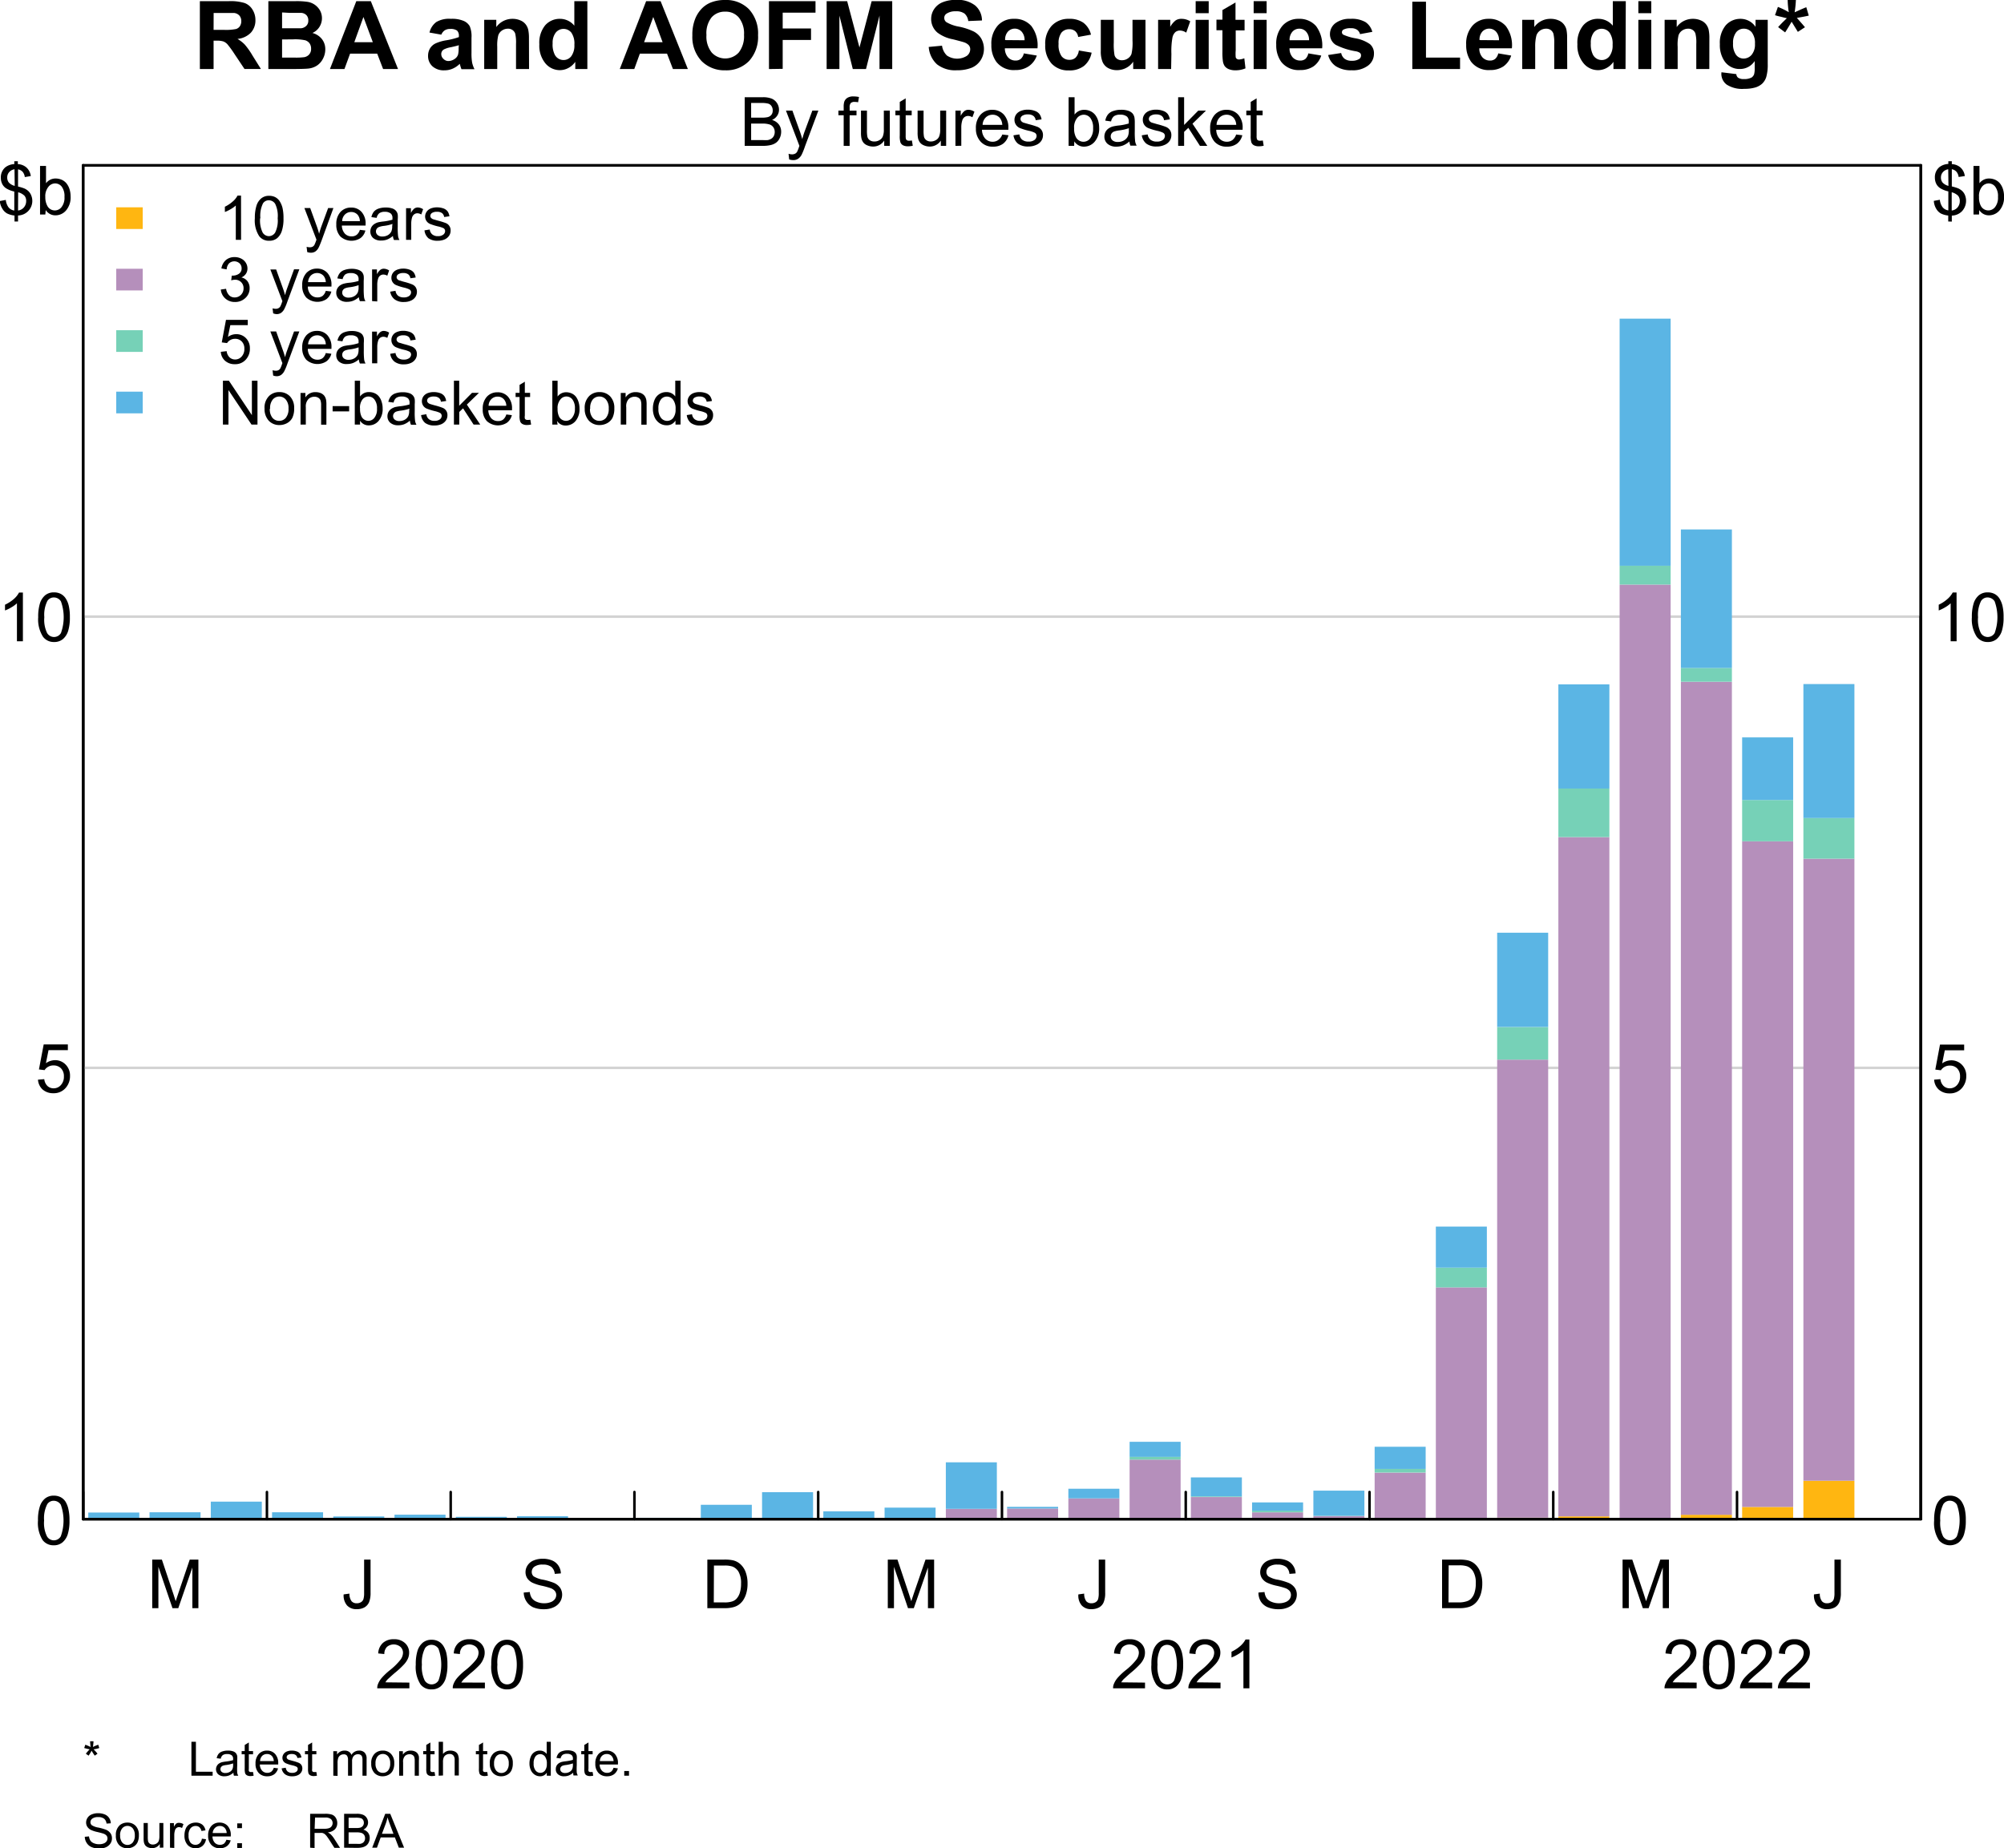 <svg xmlns="http://www.w3.org/2000/svg" xmlns:xlink="http://www.w3.org/1999/xlink" viewBox="0 0 379.81 350.39"><defs><style>.cls-1,.cls-3,.cls-5{fill:none;}.cls-2{clip-path:url(#clip-path);}.cls-3{stroke:#000;}.cls-3,.cls-5{stroke-linecap:round;stroke-linejoin:round;stroke-width:0.48px;}.cls-4{clip-path:url(#clip-path-2);}.cls-5{stroke:#d3d3d3;}.cls-6{fill:#5bb5e4;}.cls-7{fill:#b58fbb;}.cls-8{fill:#ffb611;}.cls-9{fill:#76d1b7;}</style><clipPath id="clip-path" transform="translate(-8.04 -4.43)"><rect class="cls-1" width="396.94" height="365.88"/></clipPath><clipPath id="clip-path-2" transform="translate(-8.04 -4.43)"><rect class="cls-1" x="23.8" y="35.77" width="348.28" height="256.64"/></clipPath></defs><title>sp-ag-2022-05-23-graph02.svg</title><g id="Layer_2" data-name="Layer 2"><g id="Layer_1-2" data-name="Layer 1"><g class="cls-2"><line class="cls-3" x1="15.76" y1="287.98" x2="15.76" y2="116.9"/><path d="M15.24,292.68a8.23,8.23,0,0,1,.34-2.63,3.24,3.24,0,0,1,1-1.54,2.56,2.56,0,0,1,1.67-.54,2.74,2.74,0,0,1,1.3.3,2.44,2.44,0,0,1,.92.86A4.67,4.67,0,0,1,21,290.5a9,9,0,0,1,.21,2.18,8.46,8.46,0,0,1-.33,2.61,3.31,3.31,0,0,1-1,1.54,2.51,2.51,0,0,1-1.67.55,2.54,2.54,0,0,1-2.1-1A6.09,6.09,0,0,1,15.24,292.68Zm1.16,0a5.7,5.7,0,0,0,.54,3,1.51,1.51,0,0,0,2.62,0,8.87,8.87,0,0,0,0-6,1.6,1.6,0,0,0-1.33-.74,1.44,1.44,0,0,0-1.24.66A5.8,5.8,0,0,0,16.4,292.68Z" transform="translate(-8.04 -4.43)"/><path d="M15.24,209.11l1.19-.1a2.12,2.12,0,0,0,.61,1.3,1.68,1.68,0,0,0,1.16.44,1.79,1.79,0,0,0,1.38-.62,2.3,2.3,0,0,0,.57-1.63,2.1,2.1,0,0,0-.54-1.53,1.93,1.93,0,0,0-1.43-.56,1.91,1.91,0,0,0-1,.25,1.86,1.86,0,0,0-.69.64l-1.07-.13.9-4.74h4.58v1.08H17.24l-.5,2.48a3.07,3.07,0,0,1,1.74-.58,2.75,2.75,0,0,1,2,.84,2.93,2.93,0,0,1,.83,2.15,3.34,3.34,0,0,1-.73,2.16,2.94,2.94,0,0,1-2.42,1.12,3,3,0,0,1-2.05-.71A2.77,2.77,0,0,1,15.24,209.11Z" transform="translate(-8.04 -4.43)"/><path d="M12.38,126H11.25v-7.2a5.82,5.82,0,0,1-1.07.78,7.51,7.51,0,0,1-1.19.58v-1.09A7.2,7.2,0,0,0,10.65,118a4.42,4.42,0,0,0,1-1.24h.73Z" transform="translate(-8.04 -4.43)"/><path d="M15.28,121.44a8.56,8.56,0,0,1,.33-2.63,3.36,3.36,0,0,1,1-1.54,2.56,2.56,0,0,1,1.67-.54,2.71,2.71,0,0,1,1.3.3,2.52,2.52,0,0,1,.92.86,4.28,4.28,0,0,1,.57,1.37,9,9,0,0,1,.21,2.18,8.58,8.58,0,0,1-.33,2.62,3.34,3.34,0,0,1-1,1.54,2.56,2.56,0,0,1-1.67.54,2.53,2.53,0,0,1-2.09-1A6.08,6.08,0,0,1,15.28,121.44Zm1.16,0a5.72,5.72,0,0,0,.53,3,1.52,1.52,0,0,0,2.62,0,8.87,8.87,0,0,0,0-6,1.59,1.59,0,0,0-1.32-.75,1.46,1.46,0,0,0-1.25.66A5.85,5.85,0,0,0,16.44,121.44Z" transform="translate(-8.04 -4.43)"/><path d="M10.79,46.42V45.29a4.29,4.29,0,0,1-1.38-.38A2.4,2.4,0,0,1,8.49,44,3.35,3.35,0,0,1,8,42.54l1.14-.21a2.86,2.86,0,0,0,.47,1.34,1.67,1.67,0,0,0,1.14.67v-3.6a5,5,0,0,1-1.43-.54,2.1,2.1,0,0,1-.83-.84,2.55,2.55,0,0,1-.29-1.21,2.47,2.47,0,0,1,.85-2,3,3,0,0,1,1.7-.61V35h.67v.54a2.71,2.71,0,0,1,1.56.58,2.57,2.57,0,0,1,.89,1.69L12.74,38a1.91,1.91,0,0,0-.41-1,1.61,1.61,0,0,0-.87-.47v3.26a10.29,10.29,0,0,1,1.13.34,2.73,2.73,0,0,1,.86.56,2.34,2.34,0,0,1,.51.79,2.76,2.76,0,0,1-2.5,3.8v1.14Zm0-9.9a1.66,1.66,0,0,0-1,.53,1.47,1.47,0,0,0-.38,1,1.49,1.49,0,0,0,.32,1,2.33,2.33,0,0,0,1.1.62Zm.67,7.82a1.74,1.74,0,0,0,1.09-.57A1.83,1.83,0,0,0,13,42.55a1.49,1.49,0,0,0-.31-1,2.65,2.65,0,0,0-1.21-.67Z" transform="translate(-8.04 -4.43)"/><path d="M16.63,45.1h-1V35.89h1.13v3.28a2.24,2.24,0,0,1,1.83-.9,2.93,2.93,0,0,1,1.17.25,2.41,2.41,0,0,1,.9.7,3.45,3.45,0,0,1,.56,1.08,4.66,4.66,0,0,1,.2,1.36,3.79,3.79,0,0,1-.85,2.65,2.62,2.62,0,0,1-2,.94,2.13,2.13,0,0,1-1.86-1Zm0-3.39A3.4,3.4,0,0,0,17,43.44a1.6,1.6,0,0,0,2.72.23,2.89,2.89,0,0,0,.54-1.92,3,3,0,0,0-.51-1.92,1.59,1.59,0,0,0-1.26-.63,1.63,1.63,0,0,0-1.28.65A2.83,2.83,0,0,0,16.62,41.71Z" transform="translate(-8.04 -4.43)"/><line class="cls-3" x1="15.76" y1="287.98" x2="329.21" y2="287.98"/><line class="cls-3" x1="15.76" y1="287.98" x2="15.76" y2="282.85"/><line class="cls-3" x1="50.59" y1="287.98" x2="50.59" y2="282.85"/><line class="cls-3" x1="85.42" y1="287.98" x2="85.42" y2="282.85"/><line class="cls-3" x1="120.24" y1="287.98" x2="120.24" y2="282.85"/><line class="cls-3" x1="155.07" y1="287.98" x2="155.07" y2="282.85"/><line class="cls-3" x1="189.9" y1="287.98" x2="189.9" y2="282.85"/><line class="cls-3" x1="224.73" y1="287.98" x2="224.73" y2="282.85"/><line class="cls-3" x1="259.56" y1="287.98" x2="259.56" y2="282.85"/><line class="cls-3" x1="294.38" y1="287.98" x2="294.38" y2="282.85"/><line class="cls-3" x1="329.21" y1="287.98" x2="329.21" y2="282.85"/><path d="M36.89,309.3v-9.21h1.83l2.18,6.52c.21.61.35,1.06.44,1.37.11-.34.27-.83.49-1.48L44,300.09h1.64v9.21H44.5v-7.71l-2.67,7.71h-1.1l-2.67-7.84v7.84Z" transform="translate(-8.04 -4.43)"/><path d="M73.17,306.69l1.1-.15a2.31,2.31,0,0,0,.4,1.44,1.24,1.24,0,0,0,1,.39,1.43,1.43,0,0,0,.79-.21,1.07,1.07,0,0,0,.46-.57,3.92,3.92,0,0,0,.13-1.15v-6.35h1.22v6.28a4.68,4.68,0,0,1-.28,1.79,2.09,2.09,0,0,1-.89,1,2.92,2.92,0,0,1-1.42.33,2.39,2.39,0,0,1-1.86-.7A2.88,2.88,0,0,1,73.17,306.69Z" transform="translate(-8.04 -4.43)"/><path d="M107.3,306.34l1.15-.1a2.52,2.52,0,0,0,.38,1.14,2.1,2.1,0,0,0,.93.71,3.51,3.51,0,0,0,1.41.28,3.37,3.37,0,0,0,1.23-.21,1.76,1.76,0,0,0,.8-.57,1.34,1.34,0,0,0,.26-.79,1.21,1.21,0,0,0-.26-.76,1.89,1.89,0,0,0-.82-.54,15.05,15.05,0,0,0-1.64-.45,8.23,8.23,0,0,1-1.78-.57,2.56,2.56,0,0,1-1-.86,2.16,2.16,0,0,1-.32-1.15,2.29,2.29,0,0,1,.4-1.3,2.42,2.42,0,0,1,1.15-.92,4.39,4.39,0,0,1,1.69-.32,4.6,4.6,0,0,1,1.81.33,2.65,2.65,0,0,1,1.2,1,2.79,2.79,0,0,1,.45,1.45l-1.16.09a1.94,1.94,0,0,0-.64-1.32,2.53,2.53,0,0,0-1.61-.44,2.59,2.59,0,0,0-1.61.4,1.21,1.21,0,0,0-.5,1,1.09,1.09,0,0,0,.35.82,4.94,4.94,0,0,0,1.84.65,12.53,12.53,0,0,1,2,.59,2.82,2.82,0,0,1,1.19.94,2.34,2.34,0,0,1,.38,1.31,2.54,2.54,0,0,1-.42,1.39,2.76,2.76,0,0,1-1.21,1,4.24,4.24,0,0,1-1.77.36,5.16,5.16,0,0,1-2.1-.37A3,3,0,0,1,107.8,308,3.15,3.15,0,0,1,107.3,306.34Z" transform="translate(-8.04 -4.43)"/><path d="M142.1,309.3v-9.21h3.18a7.65,7.65,0,0,1,1.64.13,3.17,3.17,0,0,1,1.35.66,3.8,3.8,0,0,1,1.09,1.58,6.13,6.13,0,0,1,.36,2.19,6.3,6.3,0,0,1-.25,1.86,4.63,4.63,0,0,1-.62,1.34,3.47,3.47,0,0,1-.84.83,3.23,3.23,0,0,1-1.1.46,6,6,0,0,1-1.48.16Zm1.22-1.09h2a4.57,4.57,0,0,0,1.43-.17,2,2,0,0,0,.82-.47,2.9,2.9,0,0,0,.68-1.17,5.74,5.74,0,0,0,.24-1.77,4.31,4.31,0,0,0-.47-2.22,2.34,2.34,0,0,0-1.16-1,4.59,4.59,0,0,0-1.57-.19h-1.94Z" transform="translate(-8.04 -4.43)"/><path d="M176.3,309.3v-9.21h1.83l2.18,6.52c.2.61.35,1.06.44,1.37.1-.34.27-.83.49-1.48l2.21-6.41h1.63v9.21h-1.17v-7.71l-2.68,7.71h-1.1l-2.66-7.84v7.84Z" transform="translate(-8.04 -4.43)"/><path d="M212.42,306.69l1.1-.15a2.39,2.39,0,0,0,.39,1.44,1.26,1.26,0,0,0,1,.39,1.46,1.46,0,0,0,.79-.21,1.12,1.12,0,0,0,.46-.57,4,4,0,0,0,.12-1.15v-6.35h1.22v6.28a4.49,4.49,0,0,1-.28,1.79,2,2,0,0,1-.88,1,3,3,0,0,1-1.43.33,2.38,2.38,0,0,1-1.85-.7A2.84,2.84,0,0,1,212.42,306.69Z" transform="translate(-8.04 -4.43)"/><path d="M246.55,306.34l1.15-.1a2.65,2.65,0,0,0,.38,1.14,2.1,2.1,0,0,0,.93.71,3.55,3.55,0,0,0,1.41.28,3.3,3.3,0,0,0,1.23-.21,1.76,1.76,0,0,0,.8-.57,1.34,1.34,0,0,0,.26-.79,1.26,1.26,0,0,0-.25-.76,2,2,0,0,0-.83-.54,15.05,15.05,0,0,0-1.64-.45,8.23,8.23,0,0,1-1.78-.57,2.45,2.45,0,0,1-1-.86,2.09,2.09,0,0,1-.33-1.15,2.37,2.37,0,0,1,.4-1.3,2.4,2.4,0,0,1,1.16-.92,4.35,4.35,0,0,1,1.69-.32,4.59,4.59,0,0,1,1.8.33,2.65,2.65,0,0,1,1.2,1,2.71,2.71,0,0,1,.46,1.45l-1.17.09a1.9,1.9,0,0,0-.64-1.32,2.52,2.52,0,0,0-1.6-.44,2.61,2.61,0,0,0-1.62.4,1.24,1.24,0,0,0-.5,1,1.06,1.06,0,0,0,.36.82,4.79,4.79,0,0,0,1.83.65,12.21,12.21,0,0,1,2,.59,2.82,2.82,0,0,1,1.19.94,2.26,2.26,0,0,1,.38,1.31,2.54,2.54,0,0,1-.42,1.39,2.76,2.76,0,0,1-1.21,1,4.18,4.18,0,0,1-1.77.36,5.23,5.23,0,0,1-2.1-.37,2.89,2.89,0,0,1-1.32-1.09A3.15,3.15,0,0,1,246.55,306.34Z" transform="translate(-8.04 -4.43)"/><path d="M281.35,309.3v-9.21h3.17a7.52,7.52,0,0,1,1.64.13,3.06,3.06,0,0,1,1.35.66,3.71,3.71,0,0,1,1.09,1.58,5.91,5.91,0,0,1,.37,2.19,6.64,6.64,0,0,1-.25,1.86,4.39,4.39,0,0,1-.63,1.34,3.11,3.11,0,0,1-1.94,1.29,5.91,5.91,0,0,1-1.47.16Zm1.22-1.09h2A4.61,4.61,0,0,0,286,308a2,2,0,0,0,.82-.47,2.9,2.9,0,0,0,.68-1.17,5.74,5.74,0,0,0,.24-1.77,4.21,4.21,0,0,0-.48-2.22,2.32,2.32,0,0,0-1.15-1,4.59,4.59,0,0,0-1.57-.19h-1.94Z" transform="translate(-8.04 -4.43)"/><path d="M315.56,309.3v-9.21h1.84l2.18,6.52c.2.61.34,1.06.44,1.37.1-.34.26-.83.49-1.48l2.2-6.41h1.64v9.21h-1.17v-7.71l-2.68,7.71h-1.1l-2.66-7.84v7.84Z" transform="translate(-8.04 -4.43)"/><path d="M351.84,306.69l1.1-.15a2.31,2.31,0,0,0,.4,1.44,1.22,1.22,0,0,0,1,.39,1.46,1.46,0,0,0,.79-.21,1.07,1.07,0,0,0,.46-.57,3.92,3.92,0,0,0,.13-1.15v-6.35h1.21v6.28a4.49,4.49,0,0,1-.28,1.79,2,2,0,0,1-.88,1,3,3,0,0,1-1.43.33,2.38,2.38,0,0,1-1.85-.7A2.84,2.84,0,0,1,351.84,306.69Z" transform="translate(-8.04 -4.43)"/><path d="M85.63,323.41v1.08H79.54a1.89,1.89,0,0,1,.13-.78,4.15,4.15,0,0,1,.75-1.23,12.08,12.08,0,0,1,1.47-1.39,12.05,12.05,0,0,0,2-1.95,2.3,2.3,0,0,0,.53-1.36,1.53,1.53,0,0,0-.48-1.14,2,2,0,0,0-2.56,0,1.88,1.88,0,0,0-.5,1.36l-1.16-.12a2.84,2.84,0,0,1,.9-2,3,3,0,0,1,2.09-.69,2.91,2.91,0,0,1,2.1.74,2.4,2.4,0,0,1,.77,1.82,2.79,2.79,0,0,1-.22,1.09,4.06,4.06,0,0,1-.75,1.12,16.21,16.21,0,0,1-1.75,1.62c-.68.58-1.11,1-1.3,1.16a3.24,3.24,0,0,0-.48.62Z" transform="translate(-8.04 -4.43)"/><path d="M86.84,320a8.6,8.6,0,0,1,.33-2.63,3.33,3.33,0,0,1,1-1.53,2.53,2.53,0,0,1,1.67-.55,2.68,2.68,0,0,1,1.3.3,2.52,2.52,0,0,1,.92.86,4.64,4.64,0,0,1,.58,1.37,9.67,9.67,0,0,1,.2,2.18,8.58,8.58,0,0,1-.33,2.62,3.27,3.27,0,0,1-1,1.54,2.59,2.59,0,0,1-1.68.54,2.54,2.54,0,0,1-2.09-.95A6.08,6.08,0,0,1,86.84,320ZM88,320a5.83,5.83,0,0,0,.53,3,1.52,1.52,0,0,0,2.62,0,8.87,8.87,0,0,0,0-6,1.56,1.56,0,0,0-1.32-.75,1.46,1.46,0,0,0-1.25.66A6,6,0,0,0,88,320Z" transform="translate(-8.04 -4.43)"/><path d="M99.94,323.41v1.08H93.85a1.89,1.89,0,0,1,.13-.78,4.15,4.15,0,0,1,.75-1.23,11.56,11.56,0,0,1,1.48-1.39,12.3,12.3,0,0,0,2-1.95,2.3,2.3,0,0,0,.53-1.36,1.53,1.53,0,0,0-.48-1.14,2,2,0,0,0-2.56,0,1.87,1.87,0,0,0-.49,1.36l-1.17-.12a2.84,2.84,0,0,1,.9-2,3,3,0,0,1,2.09-.69,2.91,2.91,0,0,1,2.1.74,2.4,2.4,0,0,1,.77,1.82,2.79,2.79,0,0,1-.22,1.09A4.06,4.06,0,0,1,99,320a16.21,16.21,0,0,1-1.75,1.62c-.67.58-1.11,1-1.3,1.16a3.71,3.71,0,0,0-.48.62Z" transform="translate(-8.04 -4.43)"/><path d="M101.15,320a8.27,8.27,0,0,1,.34-2.63,3.24,3.24,0,0,1,1-1.53,2.53,2.53,0,0,1,1.67-.55,2.68,2.68,0,0,1,1.3.3,2.55,2.55,0,0,1,.93.86,4.91,4.91,0,0,1,.57,1.37,9,9,0,0,1,.21,2.18,8.54,8.54,0,0,1-.34,2.62,3.27,3.27,0,0,1-1,1.54,2.59,2.59,0,0,1-1.68.54,2.54,2.54,0,0,1-2.09-.95A6.08,6.08,0,0,1,101.15,320Zm1.16,0a5.83,5.83,0,0,0,.53,3,1.52,1.52,0,0,0,2.62,0,8.87,8.87,0,0,0,0-6,1.56,1.56,0,0,0-1.32-.75,1.44,1.44,0,0,0-1.24.66A5.83,5.83,0,0,0,102.31,320Z" transform="translate(-8.04 -4.43)"/><path d="M225.05,323.41v1.08H219a1.89,1.89,0,0,1,.13-.78,4.15,4.15,0,0,1,.75-1.23,12.08,12.08,0,0,1,1.47-1.39,12.05,12.05,0,0,0,2-1.95,2.3,2.3,0,0,0,.53-1.36,1.53,1.53,0,0,0-.48-1.14,2,2,0,0,0-2.56,0,1.83,1.83,0,0,0-.49,1.36l-1.17-.12a2.84,2.84,0,0,1,.9-2,3,3,0,0,1,2.09-.69,2.91,2.91,0,0,1,2.1.74,2.4,2.4,0,0,1,.77,1.82,2.79,2.79,0,0,1-.22,1.09,4.06,4.06,0,0,1-.75,1.12,16.21,16.21,0,0,1-1.75,1.62c-.67.58-1.11,1-1.3,1.16a3.71,3.71,0,0,0-.48.62Z" transform="translate(-8.04 -4.43)"/><path d="M226.26,320a8.27,8.27,0,0,1,.34-2.63,3.24,3.24,0,0,1,1-1.53,2.53,2.53,0,0,1,1.67-.55,2.68,2.68,0,0,1,1.3.3,2.55,2.55,0,0,1,.93.86,4.91,4.91,0,0,1,.57,1.37,9,9,0,0,1,.21,2.18,8.54,8.54,0,0,1-.34,2.62,3.27,3.27,0,0,1-1,1.54,2.59,2.59,0,0,1-1.68.54,2.54,2.54,0,0,1-2.09-.95A6.08,6.08,0,0,1,226.26,320Zm1.16,0a5.83,5.83,0,0,0,.53,3,1.52,1.52,0,0,0,2.62,0,8.87,8.87,0,0,0,0-6,1.56,1.56,0,0,0-1.32-.75,1.44,1.44,0,0,0-1.24.66A5.83,5.83,0,0,0,227.42,320Z" transform="translate(-8.04 -4.43)"/><path d="M239.36,323.41v1.08h-6.09a2.06,2.06,0,0,1,.13-.78,4.38,4.38,0,0,1,.75-1.23,11.56,11.56,0,0,1,1.48-1.39,12.3,12.3,0,0,0,2-1.95,2.3,2.3,0,0,0,.53-1.36,1.53,1.53,0,0,0-.48-1.14,2,2,0,0,0-2.56,0,1.83,1.83,0,0,0-.49,1.36l-1.17-.12a2.84,2.84,0,0,1,.9-2,3,3,0,0,1,2.09-.69,2.91,2.91,0,0,1,2.1.74,2.41,2.41,0,0,1,.78,1.82,2.81,2.81,0,0,1-.23,1.09,4.06,4.06,0,0,1-.75,1.12,16.21,16.21,0,0,1-1.75,1.62c-.67.58-1.11,1-1.3,1.16a4.32,4.32,0,0,0-.48.62Z" transform="translate(-8.04 -4.43)"/><path d="M244.83,324.49H243.7v-7.2a5.82,5.82,0,0,1-1.07.78,7.51,7.51,0,0,1-1.19.58v-1.09a7.2,7.2,0,0,0,1.66-1.08,4.42,4.42,0,0,0,1-1.24h.73Z" transform="translate(-8.04 -4.43)"/><path d="M329.6,323.41v1.08h-6.09a1.89,1.89,0,0,1,.14-.78,4.11,4.11,0,0,1,.74-1.23,11.56,11.56,0,0,1,1.48-1.39,12.47,12.47,0,0,0,2-1.95,2.37,2.37,0,0,0,.53-1.36,1.5,1.5,0,0,0-.49-1.14,1.95,1.95,0,0,0-2.55,0,1.84,1.84,0,0,0-.5,1.36l-1.16-.12a2.88,2.88,0,0,1,.89-2,3.06,3.06,0,0,1,2.1-.69,2.9,2.9,0,0,1,2.09.74,2.41,2.41,0,0,1,.78,1.82,2.81,2.81,0,0,1-.23,1.09,4.06,4.06,0,0,1-.75,1.12,16.9,16.9,0,0,1-1.74,1.62c-.68.58-1.12,1-1.31,1.16a4.32,4.32,0,0,0-.48.62Z" transform="translate(-8.04 -4.43)"/><path d="M330.81,320a8.27,8.27,0,0,1,.34-2.63,3.25,3.25,0,0,1,1-1.53,2.51,2.51,0,0,1,1.67-.55,2.74,2.74,0,0,1,1.3.3,2.52,2.52,0,0,1,.92.86,4.91,4.91,0,0,1,.57,1.37,9,9,0,0,1,.21,2.18,8.58,8.58,0,0,1-.33,2.62,3.36,3.36,0,0,1-1,1.54,2.82,2.82,0,0,1-3.77-.41A6.15,6.15,0,0,1,330.81,320Zm1.17,0a5.72,5.72,0,0,0,.53,3,1.52,1.52,0,0,0,2.62,0,8.87,8.87,0,0,0,0-6,1.59,1.59,0,0,0-1.33-.75,1.44,1.44,0,0,0-1.24.66A5.85,5.85,0,0,0,332,320Z" transform="translate(-8.04 -4.43)"/><path d="M343.91,323.41v1.08h-6.09a1.89,1.89,0,0,1,.14-.78,4.11,4.11,0,0,1,.74-1.23,11.56,11.56,0,0,1,1.48-1.39,12.47,12.47,0,0,0,2-1.95,2.37,2.37,0,0,0,.53-1.36,1.53,1.53,0,0,0-.48-1.14,1.77,1.77,0,0,0-1.26-.46,1.73,1.73,0,0,0-1.3.49,1.84,1.84,0,0,0-.5,1.36l-1.16-.12a2.84,2.84,0,0,1,.9-2,3,3,0,0,1,2.09-.69,2.94,2.94,0,0,1,2.1.74,2.43,2.43,0,0,1,.77,1.82,2.81,2.81,0,0,1-.23,1.09,4.06,4.06,0,0,1-.75,1.12,16.9,16.9,0,0,1-1.74,1.62c-.68.58-1.12,1-1.31,1.16a4.32,4.32,0,0,0-.48.62Z" transform="translate(-8.04 -4.43)"/><path d="M351.07,323.41v1.08H345a2.06,2.06,0,0,1,.13-.78,4.38,4.38,0,0,1,.75-1.23,11.56,11.56,0,0,1,1.48-1.39,12.3,12.3,0,0,0,2-1.95,2.3,2.3,0,0,0,.53-1.36,1.53,1.53,0,0,0-.48-1.14,2,2,0,0,0-2.56,0,1.83,1.83,0,0,0-.49,1.36l-1.17-.12a2.84,2.84,0,0,1,.9-2,3,3,0,0,1,2.09-.69,2.91,2.91,0,0,1,2.1.74,2.41,2.41,0,0,1,.78,1.82,2.81,2.81,0,0,1-.23,1.09,4.06,4.06,0,0,1-.75,1.12,16.21,16.21,0,0,1-1.75,1.62c-.67.58-1.11,1-1.3,1.16a4.32,4.32,0,0,0-.48.62Z" transform="translate(-8.04 -4.43)"/><g class="cls-4"><line class="cls-5" x1="15.76" y1="202.44" x2="364.04" y2="202.44"/></g><g class="cls-4"><line class="cls-5" x1="15.76" y1="116.9" x2="364.04" y2="116.9"/></g><line class="cls-3" x1="15.76" y1="287.98" x2="364.04" y2="287.98"/><line class="cls-3" x1="15.76" y1="287.98" x2="364.04" y2="287.98"/><line class="cls-3" x1="15.76" y1="287.98" x2="15.76" y2="31.35"/><line class="cls-3" x1="364.04" y1="287.98" x2="364.04" y2="31.35"/><line class="cls-3" x1="15.76" y1="31.35" x2="364.04" y2="31.35"/><g class="cls-4"><rect class="cls-6" x="16.73" y="286.74" width="9.67" height="1.24"/></g><g class="cls-4"><rect class="cls-6" x="28.34" y="286.69" width="9.67" height="1.29"/></g><g class="cls-4"><rect class="cls-6" x="39.95" y="284.68" width="9.67" height="3.3"/></g><g class="cls-4"><rect class="cls-6" x="51.56" y="286.69" width="9.67" height="1.29"/></g><g class="cls-4"><rect class="cls-6" x="63.16" y="287.48" width="9.67" height="0.5"/></g><g class="cls-4"><rect class="cls-6" x="74.77" y="287.15" width="9.67" height="0.83"/></g><g class="cls-4"><rect class="cls-6" x="86.39" y="287.55" width="9.67" height="0.43"/></g><g class="cls-4"><rect class="cls-6" x="97.99" y="287.44" width="9.67" height="0.54"/></g><g class="cls-4"><rect class="cls-6" x="109.6" y="287.82" width="9.67" height="0.16"/></g><g class="cls-4"><rect class="cls-6" x="121.21" y="287.73" width="9.67" height="0.25"/></g><g class="cls-4"><rect class="cls-6" x="132.82" y="285.27" width="9.67" height="2.71"/></g><g class="cls-4"><rect class="cls-6" x="144.43" y="282.88" width="9.67" height="5.1"/></g><g class="cls-4"><rect class="cls-6" x="156.04" y="286.51" width="9.67" height="1.48"/></g><g class="cls-4"><rect class="cls-6" x="167.65" y="285.81" width="9.67" height="2.17"/></g><g class="cls-4"><rect class="cls-7" x="179.26" y="286.04" width="9.67" height="1.94"/></g><rect class="cls-6" x="179.26" y="277.22" width="9.67" height="8.82"/><g class="cls-4"><rect class="cls-7" x="190.87" y="285.98" width="9.67" height="2"/></g><rect class="cls-6" x="190.87" y="285.66" width="9.67" height="0.32"/><g class="cls-4"><rect class="cls-7" x="202.48" y="284.05" width="9.67" height="3.93"/></g><rect class="cls-6" x="202.48" y="282.23" width="9.67" height="1.82"/><g class="cls-4"><rect class="cls-8" x="214.09" y="287.96" width="9.67" height="0.02"/></g><rect class="cls-7" x="214.09" y="276.7" width="9.67" height="11.26"/><rect class="cls-9" x="214.09" y="276.18" width="9.67" height="0.53"/><rect class="cls-6" x="214.09" y="273.33" width="9.67" height="2.85"/><g class="cls-4"><rect class="cls-7" x="225.7" y="283.8" width="9.67" height="4.19"/></g><rect class="cls-9" x="225.7" y="283.68" width="9.67" height="0.12"/><rect class="cls-6" x="225.7" y="280.08" width="9.67" height="3.59"/><g class="cls-4"><rect class="cls-7" x="237.3" y="286.71" width="9.67" height="1.28"/></g><rect class="cls-9" x="237.3" y="286.39" width="9.67" height="0.31"/><rect class="cls-6" x="237.3" y="284.82" width="9.67" height="1.58"/><g class="cls-4"><rect class="cls-7" x="248.92" y="287.41" width="9.67" height="0.57"/></g><rect class="cls-9" x="248.92" y="287.36" width="9.67" height="0.06"/><rect class="cls-6" x="248.92" y="282.59" width="9.67" height="4.77"/><g class="cls-4"><rect class="cls-8" x="260.53" y="287.96" width="9.67" height="0.02"/></g><rect class="cls-7" x="260.53" y="279.17" width="9.67" height="8.8"/><rect class="cls-9" x="260.53" y="278.47" width="9.67" height="0.69"/><rect class="cls-6" x="260.53" y="274.27" width="9.67" height="4.2"/><g class="cls-4"><rect class="cls-8" x="272.13" y="287.91" width="9.67" height="0.07"/></g><rect class="cls-7" x="272.13" y="244.05" width="9.67" height="43.86"/><rect class="cls-9" x="272.13" y="240.32" width="9.67" height="3.74"/><rect class="cls-6" x="272.13" y="232.53" width="9.67" height="7.78"/><g class="cls-4"><rect class="cls-8" x="283.75" y="287.71" width="9.67" height="0.28"/></g><rect class="cls-7" x="283.75" y="200.88" width="9.67" height="86.83"/><rect class="cls-9" x="283.75" y="194.7" width="9.67" height="6.18"/><rect class="cls-6" x="283.75" y="176.82" width="9.67" height="17.87"/><g class="cls-4"><rect class="cls-8" x="295.35" y="287.47" width="9.67" height="0.51"/></g><rect class="cls-7" x="295.35" y="158.69" width="9.67" height="128.78"/><rect class="cls-9" x="295.35" y="149.48" width="9.67" height="9.21"/><rect class="cls-6" x="295.35" y="129.74" width="9.67" height="19.75"/><g class="cls-4"><rect class="cls-8" x="306.96" y="287.79" width="9.67" height="0.19"/></g><rect class="cls-7" x="306.96" y="110.82" width="9.67" height="176.97"/><rect class="cls-9" x="306.96" y="107.25" width="9.67" height="3.57"/><rect class="cls-6" x="306.96" y="60.41" width="9.67" height="46.84"/><g class="cls-4"><rect class="cls-8" x="318.57" y="287.16" width="9.67" height="0.82"/></g><rect class="cls-7" x="318.57" y="129.25" width="9.67" height="157.92"/><rect class="cls-9" x="318.57" y="126.62" width="9.67" height="2.62"/><rect class="cls-6" x="318.57" y="100.37" width="9.67" height="26.26"/><g class="cls-4"><rect class="cls-8" x="330.18" y="285.68" width="9.67" height="2.3"/></g><rect class="cls-7" x="330.18" y="159.48" width="9.67" height="126.2"/><rect class="cls-9" x="330.18" y="151.66" width="9.67" height="7.83"/><rect class="cls-6" x="330.18" y="139.79" width="9.67" height="11.87"/><g class="cls-4"><rect class="cls-8" x="341.79" y="280.72" width="9.67" height="7.27"/></g><rect class="cls-7" x="341.79" y="162.79" width="9.67" height="117.92"/><rect class="cls-9" x="341.79" y="155.07" width="9.67" height="7.72"/><rect class="cls-6" x="341.79" y="129.68" width="9.67" height="25.4"/><line class="cls-3" x1="364.04" y1="287.98" x2="364.04" y2="116.9"/><path d="M374.61,292.68a8.56,8.56,0,0,1,.33-2.63,3.31,3.31,0,0,1,1-1.54,2.58,2.58,0,0,1,1.67-.54,2.68,2.68,0,0,1,1.3.3,2.54,2.54,0,0,1,.93.86,4.67,4.67,0,0,1,.57,1.37,9.06,9.06,0,0,1,.2,2.18,8.46,8.46,0,0,1-.33,2.61,3.22,3.22,0,0,1-1,1.54,2.79,2.79,0,0,1-3.77-.41A6,6,0,0,1,374.61,292.68Zm1.16,0a5.83,5.83,0,0,0,.53,3,1.57,1.57,0,0,0,1.31.75,1.55,1.55,0,0,0,1.31-.76,8.87,8.87,0,0,0,0-6,1.58,1.58,0,0,0-1.32-.74,1.47,1.47,0,0,0-1.25.66A5.92,5.92,0,0,0,375.77,292.68Z" transform="translate(-8.04 -4.43)"/><path d="M374.61,209.11l1.19-.1a2.07,2.07,0,0,0,.61,1.3,1.68,1.68,0,0,0,1.16.44,1.82,1.82,0,0,0,1.38-.62,2.3,2.3,0,0,0,.57-1.63A2.11,2.11,0,0,0,379,207a1.89,1.89,0,0,0-1.42-.56,1.94,1.94,0,0,0-1,.25,2,2,0,0,0-.69.64l-1.06-.13.89-4.74h4.58v1.08h-3.67l-.5,2.48a3,3,0,0,1,1.74-.58,2.78,2.78,0,0,1,2,.84,2.93,2.93,0,0,1,.83,2.15,3.4,3.4,0,0,1-.73,2.16,2.94,2.94,0,0,1-2.42,1.12,3,3,0,0,1-2.05-.71A2.72,2.72,0,0,1,374.61,209.11Z" transform="translate(-8.04 -4.43)"/><path d="M378.87,126h-1.13v-7.2a5.82,5.82,0,0,1-1.07.78,8,8,0,0,1-1.19.58v-1.09a6.92,6.92,0,0,0,1.65-1.08,4.3,4.3,0,0,0,1-1.24h.73Z" transform="translate(-8.04 -4.43)"/><path d="M381.76,121.44a8.52,8.52,0,0,1,.34-2.63,3.29,3.29,0,0,1,1-1.54,2.56,2.56,0,0,1,1.67-.54,2.74,2.74,0,0,1,1.3.3,2.52,2.52,0,0,1,.92.86,4.79,4.79,0,0,1,.57,1.37,9,9,0,0,1,.21,2.18,8.58,8.58,0,0,1-.33,2.62,3.42,3.42,0,0,1-1,1.54,2.56,2.56,0,0,1-1.67.54,2.53,2.53,0,0,1-2.09-1A6.07,6.07,0,0,1,381.76,121.44Zm1.17,0a5.72,5.72,0,0,0,.53,3,1.52,1.52,0,0,0,2.62,0,8.87,8.87,0,0,0,0-6,1.59,1.59,0,0,0-1.33-.75,1.44,1.44,0,0,0-1.24.66A5.85,5.85,0,0,0,382.93,121.44Z" transform="translate(-8.04 -4.43)"/><path d="M377.28,46.42V45.29a4.15,4.15,0,0,1-1.38-.38A2.4,2.4,0,0,1,375,44a3.23,3.23,0,0,1-.45-1.49l1.14-.21a2.86,2.86,0,0,0,.47,1.34,1.63,1.63,0,0,0,1.14.67v-3.6a4.85,4.85,0,0,1-1.43-.54,2.1,2.1,0,0,1-.83-.84,2.55,2.55,0,0,1-.29-1.21,2.47,2.47,0,0,1,.85-2,3,3,0,0,1,1.7-.61V35h.66v.54a2.74,2.74,0,0,1,1.57.58,2.57,2.57,0,0,1,.89,1.69l-1.17.17a1.84,1.84,0,0,0-.42-1,1.54,1.54,0,0,0-.87-.47v3.26a10.7,10.7,0,0,1,1.14.34,2.85,2.85,0,0,1,.86.56,2.34,2.34,0,0,1,.51.79,2.91,2.91,0,0,1-.57,3,2.76,2.76,0,0,1-1.94.84v1.14Zm0-9.9a1.66,1.66,0,0,0-1,.53,1.47,1.47,0,0,0-.38,1,1.49,1.49,0,0,0,.32,1,2.28,2.28,0,0,0,1.1.62Zm.66,7.82a1.71,1.71,0,0,0,1.09-.57,1.79,1.79,0,0,0,.44-1.22,1.54,1.54,0,0,0-.31-1,2.64,2.64,0,0,0-1.22-.67Z" transform="translate(-8.04 -4.43)"/><path d="M383.12,45.1h-1.05V35.89h1.13v3.28a2.24,2.24,0,0,1,1.83-.9,2.93,2.93,0,0,1,1.17.25,2.49,2.49,0,0,1,.9.7,3.45,3.45,0,0,1,.56,1.08,4.66,4.66,0,0,1,.2,1.36,3.83,3.83,0,0,1-.85,2.65,2.64,2.64,0,0,1-2,.94,2.13,2.13,0,0,1-1.85-1Zm0-3.39a3.4,3.4,0,0,0,.33,1.73,1.6,1.6,0,0,0,1.44.88,1.63,1.63,0,0,0,1.28-.65,2.89,2.89,0,0,0,.54-1.92,2.92,2.92,0,0,0-.52-1.92,1.56,1.56,0,0,0-1.25-.63,1.63,1.63,0,0,0-1.28.65A2.83,2.83,0,0,0,383.11,41.71Z" transform="translate(-8.04 -4.43)"/><line class="cls-3" x1="15.76" y1="287.98" x2="364.04" y2="287.98"/><line class="cls-3" x1="15.76" y1="287.98" x2="15.76" y2="31.35"/><line class="cls-3" x1="364.04" y1="287.98" x2="364.04" y2="31.35"/><line class="cls-3" x1="15.76" y1="31.35" x2="364.04" y2="31.35"/><path d="M45.92,17.52V4.65h5.47a9.12,9.12,0,0,1,3,.35,2.93,2.93,0,0,1,1.49,1.23,3.67,3.67,0,0,1,.57,2,3.44,3.44,0,0,1-.86,2.39,4.08,4.08,0,0,1-2.54,1.19,6.32,6.32,0,0,1,1.39,1.08A14.23,14.23,0,0,1,55.92,15l1.57,2.51H54.38l-1.87-2.8a19.52,19.52,0,0,0-1.37-1.89,2.07,2.07,0,0,0-.79-.54,4.16,4.16,0,0,0-1.3-.14h-.53v5.37Zm2.6-7.43h1.92a9.65,9.65,0,0,0,2.34-.16,1.37,1.37,0,0,0,.73-.54,1.73,1.73,0,0,0,.26-1,1.57,1.57,0,0,0-.35-1,1.59,1.59,0,0,0-1-.5c-.21,0-.84,0-1.89,0h-2Z" transform="translate(-8.04 -4.43)"/><path d="M58.9,4.65h5.15a14,14,0,0,1,2.27.13,3.27,3.27,0,0,1,1.35.53,3.4,3.4,0,0,1,1,1.07,3.09,3.09,0,0,1-.1,3.17,3,3,0,0,1-1.32,1.13,3.38,3.38,0,0,1,1.81,1.17,3.09,3.09,0,0,1,.63,1.94,3.77,3.77,0,0,1-.41,1.71,3.42,3.42,0,0,1-1.11,1.32,3.61,3.61,0,0,1-1.74.61c-.44.05-1.48.08-3.14.09H58.9Zm2.6,2.14v3h1.7c1,0,1.65,0,1.89,0a1.65,1.65,0,0,0,1-.46,1.33,1.33,0,0,0,.38-1,1.41,1.41,0,0,0-.33-1,1.51,1.51,0,0,0-1-.46c-.25,0-1,0-2.22,0Zm0,5.12v3.44h2.41a12.1,12.1,0,0,0,1.78-.08,1.62,1.62,0,0,0,.94-.51,1.56,1.56,0,0,0,.37-1.1,1.74,1.74,0,0,0-.28-1,1.63,1.63,0,0,0-.82-.59,9,9,0,0,0-2.3-.18Z" transform="translate(-8.04 -4.43)"/><path d="M83.48,17.52H80.65L79.53,14.6H74.39l-1.07,2.92H70.57l5-12.87h2.75ZM78.7,12.43,76.92,7.65l-1.73,4.78Z" transform="translate(-8.04 -4.43)"/><path d="M91.68,11l-2.24-.4a3.47,3.47,0,0,1,1.3-2A4.78,4.78,0,0,1,93.48,8a5.66,5.66,0,0,1,2.45.4,2.45,2.45,0,0,1,1.14,1,5.06,5.06,0,0,1,.33,2.21l0,2.87a10,10,0,0,0,.12,1.82,5.28,5.28,0,0,0,.45,1.25H95.5a6.21,6.21,0,0,1-.24-.73,2.74,2.74,0,0,0-.09-.29,4.33,4.33,0,0,1-1.35.92,3.78,3.78,0,0,1-1.54.31A3.19,3.19,0,0,1,90,17a2.61,2.61,0,0,1-.83-2,2.71,2.71,0,0,1,.38-1.41,2.49,2.49,0,0,1,1.06-.94,8,8,0,0,1,2-.58,13.67,13.67,0,0,0,2.4-.61v-.24a1.31,1.31,0,0,0-.35-1,2.15,2.15,0,0,0-1.33-.3,1.8,1.8,0,0,0-1,.26A1.82,1.82,0,0,0,91.68,11ZM95,13c-.32.11-.82.23-1.5.38a4.65,4.65,0,0,0-1.35.43,1,1,0,0,0-.48.87,1.2,1.2,0,0,0,.39.89A1.3,1.3,0,0,0,93,16a2.15,2.15,0,0,0,1.27-.44,1.51,1.51,0,0,0,.59-.81,4.68,4.68,0,0,0,.1-1.21Z" transform="translate(-8.04 -4.43)"/><path d="M108.31,17.52h-2.47V12.76a7.65,7.65,0,0,0-.15-1.95,1.36,1.36,0,0,0-.52-.69,1.4,1.4,0,0,0-.85-.25,2,2,0,0,0-1.15.35,1.79,1.79,0,0,0-.7.93,7.9,7.9,0,0,0-.19,2.15v4.22H99.81V8.19h2.29V9.56A3.76,3.76,0,0,1,105.18,8a3.64,3.64,0,0,1,1.49.3,2.39,2.39,0,0,1,1,.75,2.68,2.68,0,0,1,.48,1,7.57,7.57,0,0,1,.14,1.65Z" transform="translate(-8.04 -4.43)"/><path d="M119.36,17.52h-2.29V16.15a3.71,3.71,0,0,1-1.35,1.19,3.46,3.46,0,0,1-1.56.39,3.55,3.55,0,0,1-2.76-1.3,5.26,5.26,0,0,1-1.14-3.61,5.21,5.21,0,0,1,1.11-3.6A3.67,3.67,0,0,1,114.19,8a3.5,3.5,0,0,1,2.7,1.3V4.65h2.47Zm-6.58-4.87a4.2,4.2,0,0,0,.41,2.16,1.86,1.86,0,0,0,1.67,1,1.84,1.84,0,0,0,1.45-.72,3.42,3.42,0,0,0,.59-2.17,3.62,3.62,0,0,0-.58-2.31,1.9,1.9,0,0,0-2.95,0A3.13,3.13,0,0,0,112.78,12.65Z" transform="translate(-8.04 -4.43)"/><path d="M138.41,17.52h-2.83l-1.12-2.92h-5.15l-1.06,2.92H125.5l5-12.87h2.74Zm-4.79-5.09-1.77-4.78-1.74,4.78Z" transform="translate(-8.04 -4.43)"/><path d="M139.26,11.16a8.05,8.05,0,0,1,.59-3.3A6.14,6.14,0,0,1,141,6.1a5,5,0,0,1,1.67-1.16,7,7,0,0,1,2.77-.51A6.06,6.06,0,0,1,150,6.19a6.78,6.78,0,0,1,1.71,4.91A6.76,6.76,0,0,1,150,16a6,6,0,0,1-4.52,1.76A6.09,6.09,0,0,1,141,16,6.66,6.66,0,0,1,139.26,11.16Zm2.67-.09a4.85,4.85,0,0,0,1,3.32,3.48,3.48,0,0,0,5.12,0,5,5,0,0,0,1-3.36,4.8,4.8,0,0,0-1-3.3,3.25,3.25,0,0,0-2.57-1.09,3.31,3.31,0,0,0-2.59,1.1A4.84,4.84,0,0,0,141.93,11.07Z" transform="translate(-8.04 -4.43)"/><path d="M153.78,17.52V4.65h8.82V6.83h-6.22v3h5.37v2.18h-5.37v5.47Z" transform="translate(-8.04 -4.43)"/><path d="M164.71,17.52V4.65h3.89l2.33,8.78,2.31-8.78h3.9V17.52h-2.41V7.39l-2.56,10.13h-2.5L167.13,7.39V17.52Z" transform="translate(-8.04 -4.43)"/><path d="M184.06,13.33l2.52-.24a3.13,3.13,0,0,0,.93,1.87,3.45,3.45,0,0,0,3.77.06,1.56,1.56,0,0,0,.64-1.24,1.17,1.17,0,0,0-.27-.78,2.21,2.21,0,0,0-.93-.56c-.31-.1-1-.29-2.08-.56a7,7,0,0,1-2.93-1.27A3.35,3.35,0,0,1,184.52,8a3.31,3.31,0,0,1,.56-1.84,3.46,3.46,0,0,1,1.6-1.3,6.45,6.45,0,0,1,2.54-.45,5.4,5.4,0,0,1,3.64,1.06,3.74,3.74,0,0,1,1.29,2.84l-2.6.11A2.24,2.24,0,0,0,190.84,7a2.64,2.64,0,0,0-1.65-.43,3,3,0,0,0-1.77.46.94.94,0,0,0-.42.8,1,1,0,0,0,.39.79,7,7,0,0,0,2.39.86,12.09,12.09,0,0,1,2.8.92A3.6,3.6,0,0,1,194,11.72a4,4,0,0,1-.1,4.12,3.72,3.72,0,0,1-1.73,1.44,7.38,7.38,0,0,1-2.8.47,5.58,5.58,0,0,1-3.75-1.13A4.92,4.92,0,0,1,184.06,13.33Z" transform="translate(-8.04 -4.43)"/><path d="M202.08,14.55l2.46.41A3.92,3.92,0,0,1,203,17a4.38,4.38,0,0,1-2.55.71,4.16,4.16,0,0,1-3.6-1.59,5.3,5.3,0,0,1-.92-3.21,5.12,5.12,0,0,1,1.21-3.63A4,4,0,0,1,200.24,8a4.12,4.12,0,0,1,3.28,1.38,6.06,6.06,0,0,1,1.15,4.21h-6.18a2.53,2.53,0,0,0,.6,1.71,1.88,1.88,0,0,0,1.42.61,1.54,1.54,0,0,0,1-.32A1.93,1.93,0,0,0,202.08,14.55Zm.14-2.49a2.33,2.33,0,0,0-.55-1.63,1.77,1.77,0,0,0-2.61,0,2.21,2.21,0,0,0-.52,1.6Z" transform="translate(-8.04 -4.43)"/><path d="M214.81,11l-2.43.44a1.76,1.76,0,0,0-.56-1.1,1.71,1.71,0,0,0-1.13-.37,1.87,1.87,0,0,0-1.47.64,3.3,3.3,0,0,0-.55,2.13,3.75,3.75,0,0,0,.56,2.34,1.82,1.82,0,0,0,1.5.69,1.65,1.65,0,0,0,1.15-.4,2.37,2.37,0,0,0,.63-1.37l2.42.41a4.28,4.28,0,0,1-1.45,2.52,4.46,4.46,0,0,1-2.87.85,4.27,4.27,0,0,1-3.26-1.29,5,5,0,0,1-1.21-3.57,5,5,0,0,1,1.22-3.6A4.32,4.32,0,0,1,210.66,8a4.51,4.51,0,0,1,2.71.74A4,4,0,0,1,214.81,11Z" transform="translate(-8.04 -4.43)"/><path d="M222.81,17.52v-1.4a3.53,3.53,0,0,1-1.33,1.18,3.74,3.74,0,0,1-1.75.43,3.49,3.49,0,0,1-1.69-.41A2.43,2.43,0,0,1,217,16.16a5.26,5.26,0,0,1-.33-2.07V8.19h2.46v4.29a11.85,11.85,0,0,0,.14,2.41,1.27,1.27,0,0,0,.5.7,1.53,1.53,0,0,0,.91.26,1.94,1.94,0,0,0,1.13-.35,1.72,1.72,0,0,0,.68-.86,9.5,9.5,0,0,0,.19-2.51V8.19h2.46v9.33Z" transform="translate(-8.04 -4.43)"/><path d="M230,17.52h-2.47V8.19h2.3V9.52a4,4,0,0,1,1.05-1.24A2,2,0,0,1,232,8a3.13,3.13,0,0,1,1.62.47l-.76,2.15a2.16,2.16,0,0,0-1.16-.4,1.38,1.38,0,0,0-.88.28,1.92,1.92,0,0,0-.56,1,14.45,14.45,0,0,0-.21,3.13Z" transform="translate(-8.04 -4.43)"/><path d="M234.65,6.93V4.65h2.47V6.93Zm0,10.59V8.19h2.47v9.33Z" transform="translate(-8.04 -4.43)"/><path d="M243.92,8.19v2h-1.68v3.76a8.13,8.13,0,0,0,0,1.33.49.49,0,0,0,.22.31.69.69,0,0,0,.41.12,3.34,3.34,0,0,0,1-.23l.22,1.91a4.88,4.88,0,0,1-1.95.37,3.3,3.3,0,0,1-1.21-.22,1.86,1.86,0,0,1-.78-.58,2.34,2.34,0,0,1-.35-1,12.13,12.13,0,0,1-.08-1.73V10.16h-1.13v-2h1.13V6.34l2.48-1.44V8.19Z" transform="translate(-8.04 -4.43)"/><path d="M245.64,6.93V4.65h2.46V6.93Zm0,10.59V8.19h2.46v9.33Z" transform="translate(-8.04 -4.43)"/><path d="M256,14.55l2.45.41A4,4,0,0,1,257,17a4.41,4.41,0,0,1-2.56.71,4.17,4.17,0,0,1-3.6-1.59,5.37,5.37,0,0,1-.92-3.21,5.12,5.12,0,0,1,1.21-3.63A4,4,0,0,1,254.18,8a4.14,4.14,0,0,1,3.29,1.38,6.11,6.11,0,0,1,1.15,4.21h-6.18a2.52,2.52,0,0,0,.59,1.71,1.9,1.9,0,0,0,1.43.61,1.51,1.51,0,0,0,1-.32A2,2,0,0,0,256,14.55Zm.14-2.49a2.34,2.34,0,0,0-.56-1.63,1.69,1.69,0,0,0-1.28-.56,1.72,1.72,0,0,0-1.33.59,2.3,2.3,0,0,0-.52,1.6Z" transform="translate(-8.04 -4.43)"/><path d="M259.76,14.86l2.47-.38a1.81,1.81,0,0,0,.64,1.09,2.18,2.18,0,0,0,1.36.38,2.45,2.45,0,0,0,1.43-.35.8.8,0,0,0,.33-.66.66.66,0,0,0-.18-.47,2,2,0,0,0-.82-.32,13,13,0,0,1-3.78-1.21,2.39,2.39,0,0,1-1.11-2.09,2.59,2.59,0,0,1,1-2A4.43,4.43,0,0,1,264,8a5.14,5.14,0,0,1,2.85.63,3.2,3.2,0,0,1,1.28,1.84l-2.33.43a1.46,1.46,0,0,0-.56-.83,2,2,0,0,0-1.19-.29,2.71,2.71,0,0,0-1.4.27.58.58,0,0,0-.28.5.53.53,0,0,0,.25.45,9.54,9.54,0,0,0,2.3.69,6.93,6.93,0,0,1,2.75,1.1,2.26,2.26,0,0,1,.77,1.83,2.81,2.81,0,0,1-1.07,2.21,4.75,4.75,0,0,1-3.16.92,5.25,5.25,0,0,1-3-.77A3.59,3.59,0,0,1,259.76,14.86Z" transform="translate(-8.04 -4.43)"/><path d="M275.71,17.52V4.75h2.59v10.6h6.46v2.17Z" transform="translate(-8.04 -4.43)"/><path d="M292,14.55l2.45.41A4,4,0,0,1,293,17a4.44,4.44,0,0,1-2.56.71,4.17,4.17,0,0,1-3.6-1.59,5.37,5.37,0,0,1-.92-3.21,5.12,5.12,0,0,1,1.21-3.63A4,4,0,0,1,290.15,8a4.15,4.15,0,0,1,3.29,1.38,6.06,6.06,0,0,1,1.14,4.21h-6.17a2.47,2.47,0,0,0,.59,1.71,1.9,1.9,0,0,0,1.42.61,1.52,1.52,0,0,0,1-.32A2,2,0,0,0,292,14.55Zm.14-2.49a2.38,2.38,0,0,0-.56-1.63,1.77,1.77,0,0,0-2.61,0,2.25,2.25,0,0,0-.52,1.6Z" transform="translate(-8.04 -4.43)"/><path d="M305.07,17.52h-2.46V12.76a7.49,7.49,0,0,0-.16-1.95,1.4,1.4,0,0,0-.51-.69,1.45,1.45,0,0,0-.86-.25,2,2,0,0,0-1.15.35,1.84,1.84,0,0,0-.7.93A8.34,8.34,0,0,0,299,13.3v4.22h-2.46V8.19h2.29V9.56A3.73,3.73,0,0,1,301.94,8a3.64,3.64,0,0,1,1.49.3,2.39,2.39,0,0,1,1,.75,2.56,2.56,0,0,1,.49,1,7.69,7.69,0,0,1,.13,1.65Z" transform="translate(-8.04 -4.43)"/><path d="M316.12,17.52h-2.29V16.15a3.76,3.76,0,0,1-1.34,1.19,3.47,3.47,0,0,1-1.57.39,3.53,3.53,0,0,1-2.75-1.3A5.22,5.22,0,0,1,307,12.82a5.16,5.16,0,0,1,1.12-3.6A3.63,3.63,0,0,1,311,8a3.51,3.51,0,0,1,2.71,1.3V4.65h2.46Zm-6.58-4.87a4.3,4.3,0,0,0,.41,2.16,1.87,1.87,0,0,0,1.67,1,1.82,1.82,0,0,0,1.45-.72,3.36,3.36,0,0,0,.6-2.17,3.69,3.69,0,0,0-.58-2.31,1.91,1.91,0,0,0-3,0A3.18,3.18,0,0,0,309.54,12.65Z" transform="translate(-8.04 -4.43)"/><path d="M318.55,6.93V4.65H321V6.93Zm0,10.59V8.19H321v9.33Z" transform="translate(-8.04 -4.43)"/><path d="M332,17.52h-2.47V12.76a7.05,7.05,0,0,0-.16-1.95,1.29,1.29,0,0,0-.51-.69,1.43,1.43,0,0,0-.86-.25,2,2,0,0,0-1.15.35,1.77,1.77,0,0,0-.69.93A7.9,7.9,0,0,0,326,13.3v4.22h-2.47V8.19h2.29V9.56A3.75,3.75,0,0,1,328.89,8a3.65,3.65,0,0,1,1.5.3,2.39,2.39,0,0,1,1,.75,2.68,2.68,0,0,1,.48,1,7.57,7.57,0,0,1,.14,1.65Z" transform="translate(-8.04 -4.43)"/><path d="M334.3,18.13l2.82.35a.93.93,0,0,0,.32.67,1.85,1.85,0,0,0,1.11.27,2.92,2.92,0,0,0,1.45-.29,1.23,1.23,0,0,0,.49-.63,4,4,0,0,0,.11-1.13V16a3.31,3.31,0,0,1-2.79,1.51,3.43,3.43,0,0,1-3-1.59A5.37,5.37,0,0,1,334,12.8a5.16,5.16,0,0,1,1.12-3.58A3.68,3.68,0,0,1,337.91,8a3.42,3.42,0,0,1,2.85,1.52V8.19h2.31v8.37A8.45,8.45,0,0,1,342.8,19a3,3,0,0,1-.77,1.28,3.35,3.35,0,0,1-1.31.73,7.11,7.11,0,0,1-2.07.26,5.41,5.41,0,0,1-3.37-.81,2.55,2.55,0,0,1-1-2.06C334.29,18.35,334.29,18.25,334.3,18.13Zm2.2-5.47a3.4,3.4,0,0,0,.58,2.18,1.77,1.77,0,0,0,1.42.69,2,2,0,0,0,1.52-.71,3.05,3.05,0,0,0,.63-2.09,3.28,3.28,0,0,0-.6-2.16,1.92,1.92,0,0,0-1.51-.7,1.81,1.81,0,0,0-1.46.69A3.25,3.25,0,0,0,336.5,12.66Z" transform="translate(-8.04 -4.43)"/><path d="M346.37,10.57l-1.33-1c.43-.48.86-.93,1.32-1.36.18-.18.3-.29.34-.34-.14,0-.56-.12-1.25-.29a9.15,9.15,0,0,1-1-.27L345,5.74a14.12,14.12,0,0,1,2.06,1,16.68,16.68,0,0,1-.21-2.33h1.56a20.26,20.26,0,0,1-.24,2.35l.76-.34c.52-.24,1-.45,1.45-.62l.47,1.59c-.65.15-1.4.29-2.26.43L349.63,9l.5.59-1.35.88L347.6,8.55C347.24,9.18,346.83,9.85,346.37,10.57Z" transform="translate(-8.04 -4.43)"/><path d="M149.18,32.08V22.86h3.45a4.37,4.37,0,0,1,1.69.28,2.21,2.21,0,0,1,1,.86,2.3,2.3,0,0,1,.36,1.22,2,2,0,0,1-.32,1.11,2.21,2.21,0,0,1-1,.84,2.49,2.49,0,0,1,1.28.84,2.24,2.24,0,0,1,.45,1.4,2.71,2.71,0,0,1-.27,1.2,2.3,2.3,0,0,1-.68.86,2.77,2.77,0,0,1-1,.45,6.2,6.2,0,0,1-1.48.16Zm1.22-5.35h2a4.58,4.58,0,0,0,1.16-.1,1.31,1.31,0,0,0,.7-.46,1.29,1.29,0,0,0,.23-.8,1.45,1.45,0,0,0-.22-.81,1.11,1.11,0,0,0-.62-.48,5.1,5.1,0,0,0-1.4-.13H150.4Zm0,4.26h2.29a7.1,7.1,0,0,0,.83,0,1.93,1.93,0,0,0,.7-.26,1.3,1.3,0,0,0,.47-.51,1.59,1.59,0,0,0,.18-.77,1.5,1.5,0,0,0-.27-.9,1.37,1.37,0,0,0-.73-.53,4.27,4.27,0,0,0-1.35-.16H150.4Z" transform="translate(-8.04 -4.43)"/><path d="M157.61,34.65l-.12-1.07a2.38,2.38,0,0,0,.64.11,1.29,1.29,0,0,0,.61-.13,1,1,0,0,0,.37-.35,6.92,6.92,0,0,0,.34-.84c0-.07.06-.16.1-.28L157,25.4h1.22l1.39,3.87c.18.49.34,1,.48,1.54a15.73,15.73,0,0,1,.47-1.52L162,25.4h1.14l-2.54,6.79A12.4,12.4,0,0,1,160,33.7a2.13,2.13,0,0,1-.69.82,1.59,1.59,0,0,1-.93.26A2.3,2.3,0,0,1,157.61,34.65Z" transform="translate(-8.04 -4.43)"/><path d="M167.94,32.08v-5.8h-1V25.4h1v-.71a3.1,3.1,0,0,1,.12-1,1.43,1.43,0,0,1,.58-.71,2.06,2.06,0,0,1,1.15-.27,5.07,5.07,0,0,1,1.05.11l-.17,1a3.09,3.09,0,0,0-.66-.07,1,1,0,0,0-.73.22,1.22,1.22,0,0,0-.21.83v.61h1.3v.88h-1.3v5.8Z" transform="translate(-8.04 -4.43)"/><path d="M175.62,32.08v-1a2.46,2.46,0,0,1-2.12,1.13,2.71,2.71,0,0,1-1.1-.23,1.77,1.77,0,0,1-.76-.57,2.13,2.13,0,0,1-.35-.84,5.32,5.32,0,0,1-.07-1.05V25.4h1.13v3.7a6.33,6.33,0,0,0,.07,1.2,1.16,1.16,0,0,0,.45.7,1.41,1.41,0,0,0,.86.25,1.77,1.77,0,0,0,1-.26,1.4,1.4,0,0,0,.63-.71,3.4,3.4,0,0,0,.19-1.3V25.4h1.13v6.68Z" transform="translate(-8.04 -4.43)"/><path d="M180.87,31.06l.16,1a3.9,3.9,0,0,1-.85.1,2,2,0,0,1-1-.19,1.1,1.1,0,0,1-.47-.51,3.85,3.85,0,0,1-.14-1.34V26.28h-.83V25.4h.83V23.75l1.12-.68V25.4h1.14v.88h-1.14v3.9a2,2,0,0,0,.06.63.53.53,0,0,0,.2.22.8.8,0,0,0,.38.08A3.64,3.64,0,0,0,180.87,31.06Z" transform="translate(-8.04 -4.43)"/><path d="M186.35,32.08v-1a2.46,2.46,0,0,1-2.12,1.13,2.71,2.71,0,0,1-1.1-.23,1.77,1.77,0,0,1-.76-.57,2.13,2.13,0,0,1-.35-.84,5.32,5.32,0,0,1-.07-1.05V25.4h1.13v3.7a6.33,6.33,0,0,0,.07,1.2,1.16,1.16,0,0,0,.45.7,1.41,1.41,0,0,0,.86.25,1.77,1.77,0,0,0,.95-.26,1.4,1.4,0,0,0,.63-.71,3.4,3.4,0,0,0,.19-1.3V25.4h1.13v6.68Z" transform="translate(-8.04 -4.43)"/><path d="M189.12,32.08V25.4h1v1a2.75,2.75,0,0,1,.72-.93,1.26,1.26,0,0,1,.72-.23,2.14,2.14,0,0,1,1.16.37l-.39,1.05a1.54,1.54,0,0,0-.83-.25,1.14,1.14,0,0,0-.66.22,1.19,1.19,0,0,0-.42.62,4.34,4.34,0,0,0-.19,1.32v3.5Z" transform="translate(-8.04 -4.43)"/><path d="M198,29.93l1.17.14a2.84,2.84,0,0,1-1,1.59,3.07,3.07,0,0,1-1.91.57,3,3,0,0,1-2.32-.9A3.51,3.51,0,0,1,193,28.8a3.68,3.68,0,0,1,.87-2.62,2.91,2.91,0,0,1,2.25-.93,2.86,2.86,0,0,1,2.18.91,3.62,3.62,0,0,1,.85,2.57c0,.06,0,.16,0,.3h-5a2.56,2.56,0,0,0,.62,1.68,1.85,1.85,0,0,0,1.39.59,1.75,1.75,0,0,0,1.07-.33A2.21,2.21,0,0,0,198,29.93Zm-3.71-1.83H198a2.29,2.29,0,0,0-.43-1.26,1.73,1.73,0,0,0-1.4-.66,1.82,1.82,0,0,0-1.31.52A2.07,2.07,0,0,0,194.27,28.1Z" transform="translate(-8.04 -4.43)"/><path d="M200.12,30.08l1.12-.17a1.57,1.57,0,0,0,.52,1,1.83,1.83,0,0,0,1.2.36,1.78,1.78,0,0,0,1.16-.32,1,1,0,0,0,.38-.75.68.68,0,0,0-.34-.6,4.67,4.67,0,0,0-1.15-.38,11.08,11.08,0,0,1-1.73-.54,1.67,1.67,0,0,1-.72-.64,1.65,1.65,0,0,1-.25-.9,1.75,1.75,0,0,1,.76-1.45,2.2,2.2,0,0,1,.72-.33,3.39,3.39,0,0,1,1-.14,3.83,3.83,0,0,1,1.38.23,1.85,1.85,0,0,1,.88.61,2.36,2.36,0,0,1,.39,1l-1.11.16a1.2,1.2,0,0,0-.43-.81,1.61,1.61,0,0,0-1-.29,1.9,1.9,0,0,0-1.12.26.74.74,0,0,0-.33.6.65.65,0,0,0,.14.4,1,1,0,0,0,.43.3l1,.29a15.09,15.09,0,0,1,1.68.52,1.76,1.76,0,0,1,.74.6,1.66,1.66,0,0,1,.27,1,1.89,1.89,0,0,1-.33,1.06,2.15,2.15,0,0,1-1,.77,3.38,3.38,0,0,1-1.41.28,3.12,3.12,0,0,1-2-.54A2.48,2.48,0,0,1,200.12,30.08Z" transform="translate(-8.04 -4.43)"/><path d="M211.62,32.08h-1.05V22.86h1.13v3.29a2.24,2.24,0,0,1,1.83-.9,2.77,2.77,0,0,1,1.17.25,2.49,2.49,0,0,1,.9.7,3.45,3.45,0,0,1,.56,1.08,4.61,4.61,0,0,1,.2,1.36,3.79,3.79,0,0,1-.85,2.65,2.64,2.64,0,0,1-2,.94,2.13,2.13,0,0,1-1.86-1Zm0-3.39a3.4,3.4,0,0,0,.33,1.73,1.6,1.6,0,0,0,2.72.23,2.93,2.93,0,0,0,.54-1.92,3,3,0,0,0-.52-1.93,1.58,1.58,0,0,0-1.25-.62,1.63,1.63,0,0,0-1.28.65A2.83,2.83,0,0,0,211.61,28.69Z" transform="translate(-8.04 -4.43)"/><path d="M222.09,31.25a4.21,4.21,0,0,1-1.21.76,3.65,3.65,0,0,1-1.25.22,2.43,2.43,0,0,1-1.69-.54,1.79,1.79,0,0,1-.59-1.37,1.93,1.93,0,0,1,.22-.9,1.85,1.85,0,0,1,.59-.65,2.72,2.72,0,0,1,.81-.37,8.91,8.91,0,0,1,1-.17,10.41,10.41,0,0,0,2-.39c0-.15,0-.25,0-.29a1.28,1.28,0,0,0-.32-1,1.93,1.93,0,0,0-1.29-.38,2,2,0,0,0-1.18.28,1.68,1.68,0,0,0-.56,1l-1.1-.15a2.71,2.71,0,0,1,.49-1.15,2.11,2.11,0,0,1,1-.67,4.41,4.41,0,0,1,1.52-.24,4.07,4.07,0,0,1,1.38.2,1.93,1.93,0,0,1,.79.51,1.77,1.77,0,0,1,.35.77,6,6,0,0,1,.06,1v1.51a15.63,15.63,0,0,0,.07,2,2.46,2.46,0,0,0,.29.81h-1.19A2.52,2.52,0,0,1,222.09,31.25Zm-.1-2.52a8.31,8.31,0,0,1-1.84.42,4.54,4.54,0,0,0-1,.23,1,1,0,0,0-.45.37,1,1,0,0,0-.15.54,1,1,0,0,0,.34.75,1.48,1.48,0,0,0,1,.3,2.29,2.29,0,0,0,1.16-.28,1.84,1.84,0,0,0,.75-.79,2.73,2.73,0,0,0,.18-1.13Z" transform="translate(-8.04 -4.43)"/><path d="M224.44,30.08l1.12-.17a1.53,1.53,0,0,0,.52,1,1.83,1.83,0,0,0,1.2.36,1.78,1.78,0,0,0,1.16-.32,1,1,0,0,0,.38-.75.68.68,0,0,0-.34-.6,4.67,4.67,0,0,0-1.15-.38,11.08,11.08,0,0,1-1.73-.54,1.76,1.76,0,0,1-.73-.64,1.73,1.73,0,0,1-.24-.9,1.66,1.66,0,0,1,.2-.82,1.79,1.79,0,0,1,.56-.63,2.2,2.2,0,0,1,.72-.33,3.39,3.39,0,0,1,1-.14,3.83,3.83,0,0,1,1.38.23,1.85,1.85,0,0,1,.88.61,2.36,2.36,0,0,1,.39,1l-1.11.16a1.2,1.2,0,0,0-.43-.81,1.66,1.66,0,0,0-1-.29,1.87,1.87,0,0,0-1.11.26.74.74,0,0,0-.33.6.65.65,0,0,0,.14.4,1,1,0,0,0,.43.3l1,.29a14.08,14.08,0,0,1,1.67.52,1.73,1.73,0,0,1,.75.6,1.66,1.66,0,0,1,.27,1,1.89,1.89,0,0,1-.33,1.06,2.15,2.15,0,0,1-1,.77,3.38,3.38,0,0,1-1.41.28,3.12,3.12,0,0,1-2-.54A2.48,2.48,0,0,1,224.44,30.08Z" transform="translate(-8.04 -4.43)"/><path d="M231.33,32.08V22.86h1.13v5.26l2.68-2.72h1.46l-2.55,2.48,2.81,4.2h-1.4l-2.2-3.42-.8.77v2.65Z" transform="translate(-8.04 -4.43)"/><path d="M242.32,29.93l1.17.14a2.84,2.84,0,0,1-1,1.59,3.07,3.07,0,0,1-1.91.57,3,3,0,0,1-2.32-.9,3.51,3.51,0,0,1-.86-2.53,3.68,3.68,0,0,1,.87-2.62,2.9,2.9,0,0,1,2.24-.93,2.87,2.87,0,0,1,2.19.91,3.62,3.62,0,0,1,.85,2.57c0,.06,0,.16,0,.3h-5a2.56,2.56,0,0,0,.62,1.68,1.85,1.85,0,0,0,1.39.59,1.75,1.75,0,0,0,1.07-.33A2.21,2.21,0,0,0,242.32,29.93Zm-3.71-1.83h3.73a2.29,2.29,0,0,0-.43-1.26,1.73,1.73,0,0,0-1.4-.66,1.82,1.82,0,0,0-1.31.52A2.07,2.07,0,0,0,238.61,28.1Z" transform="translate(-8.04 -4.43)"/><path d="M247.38,31.06l.16,1a3.9,3.9,0,0,1-.85.1,2,2,0,0,1-1-.19,1.1,1.1,0,0,1-.47-.51,4.12,4.12,0,0,1-.14-1.34V26.28h-.83V25.4h.83V23.75l1.12-.68V25.4h1.14v.88h-1.14v3.9a2,2,0,0,0,.06.63.53.53,0,0,0,.2.22.8.8,0,0,0,.38.08A3.64,3.64,0,0,0,247.38,31.06Z" transform="translate(-8.04 -4.43)"/><path d="M24,335.81l.21-.62a7.52,7.52,0,0,1,1,.43c-.06-.53-.09-.9-.09-1.09h.64c0,.28-.05.65-.1,1.08a7.84,7.84,0,0,1,1-.42l.2.62a4.89,4.89,0,0,1-1.09.25,6.33,6.33,0,0,1,.75.83l-.52.37a10,10,0,0,1-.6-.94,7.55,7.55,0,0,1-.57.94l-.52-.37a7.89,7.89,0,0,1,.73-.83A10.71,10.71,0,0,1,24,335.81Z" transform="translate(-8.04 -4.43)"/><path d="M44.32,341.06v-6.43h.85v5.68h3.17v.75Z" transform="translate(-8.04 -4.43)"/><path d="M52.29,340.49a3.1,3.1,0,0,1-.85.53,2.49,2.49,0,0,1-.87.15,1.71,1.71,0,0,1-1.18-.38,1.31,1.31,0,0,1-.25-1.58,1.25,1.25,0,0,1,.4-.45,1.85,1.85,0,0,1,.57-.26,6.48,6.48,0,0,1,.7-.12,8,8,0,0,0,1.41-.27c0-.11,0-.18,0-.21a.87.87,0,0,0-.23-.68,1.31,1.31,0,0,0-.9-.26,1.4,1.4,0,0,0-.82.19,1.15,1.15,0,0,0-.39.69l-.77-.1a1.9,1.9,0,0,1,.34-.8,1.5,1.5,0,0,1,.7-.47,3.14,3.14,0,0,1,1.06-.17,2.89,2.89,0,0,1,1,.14,1.26,1.26,0,0,1,.54.35,1.35,1.35,0,0,1,.25.54,4.11,4.11,0,0,1,0,.73v1.05a11.84,11.84,0,0,0,0,1.39,1.56,1.56,0,0,0,.2.56h-.82A1.41,1.41,0,0,1,52.29,340.49Zm-.07-1.76a6.53,6.53,0,0,1-1.29.3,2.79,2.79,0,0,0-.69.15.79.79,0,0,0-.31.26.7.7,0,0,0-.11.37.66.66,0,0,0,.24.53,1,1,0,0,0,.7.21,1.62,1.62,0,0,0,.81-.2,1.18,1.18,0,0,0,.52-.54,1.85,1.85,0,0,0,.13-.79Z" transform="translate(-8.04 -4.43)"/><path d="M56,340.36l.11.7a3.46,3.46,0,0,1-.6.07,1.35,1.35,0,0,1-.66-.14.79.79,0,0,1-.34-.36,3,3,0,0,1-.09-.93V337h-.58v-.61h.58v-1.16l.78-.47v1.63H56V337h-.8v2.72a1.76,1.76,0,0,0,0,.44.4.4,0,0,0,.14.15.49.49,0,0,0,.27.06Z" transform="translate(-8.04 -4.43)"/><path d="M59.93,339.56l.81.11a2.08,2.08,0,0,1-.71,1.11,2.19,2.19,0,0,1-1.34.39,2.13,2.13,0,0,1-1.62-.63,2.45,2.45,0,0,1-.6-1.76,2.59,2.59,0,0,1,.61-1.83,2.06,2.06,0,0,1,1.57-.65,2,2,0,0,1,1.53.64,2.54,2.54,0,0,1,.59,1.79,2,2,0,0,1,0,.21H57.29a1.78,1.78,0,0,0,.43,1.17,1.31,1.31,0,0,0,1,.41,1.23,1.23,0,0,0,.74-.23A1.51,1.51,0,0,0,59.93,339.56Zm-2.6-1.27h2.6a1.55,1.55,0,0,0-.29-.88,1.21,1.21,0,0,0-1-.46,1.28,1.28,0,0,0-.92.36A1.52,1.52,0,0,0,57.33,338.29Z" transform="translate(-8.04 -4.43)"/><path d="M61.42,339.67l.78-.12a1.09,1.09,0,0,0,.36.72,1.26,1.26,0,0,0,.84.25,1.22,1.22,0,0,0,.81-.22.65.65,0,0,0,.26-.52.46.46,0,0,0-.23-.42,3.56,3.56,0,0,0-.81-.27,7.17,7.17,0,0,1-1.2-.38,1.22,1.22,0,0,1-.51-.44,1.24,1.24,0,0,1,0-1.2,1.28,1.28,0,0,1,.39-.44,1.56,1.56,0,0,1,.5-.23,2.15,2.15,0,0,1,.68-.1,2.63,2.63,0,0,1,1,.16,1.29,1.29,0,0,1,.61.43,1.69,1.69,0,0,1,.27.72l-.77.1a.87.87,0,0,0-.31-.56,1.13,1.13,0,0,0-.71-.2,1.32,1.32,0,0,0-.78.18.53.53,0,0,0-.23.42.42.42,0,0,0,.1.28.72.72,0,0,0,.3.21l.7.2a8.77,8.77,0,0,1,1.17.37,1.18,1.18,0,0,1,.52.41,1.21,1.21,0,0,1,.18.68,1.27,1.27,0,0,1-.23.74,1.49,1.49,0,0,1-.66.54,2.38,2.38,0,0,1-1,.19,2.21,2.21,0,0,1-1.39-.38A1.73,1.73,0,0,1,61.42,339.67Z" transform="translate(-8.04 -4.43)"/><path d="M68,340.36l.11.7a3.46,3.46,0,0,1-.6.07,1.32,1.32,0,0,1-.66-.14.79.79,0,0,1-.34-.36,3,3,0,0,1-.09-.93V337h-.58v-.61h.58v-1.16l.78-.47v1.63H68V337h-.8v2.72a1.76,1.76,0,0,0,0,.44.4.4,0,0,0,.14.15.49.49,0,0,0,.27.06Z" transform="translate(-8.04 -4.43)"/><path d="M71.21,341.06v-4.65h.71v.65a1.64,1.64,0,0,1,1.41-.76,1.49,1.49,0,0,1,.85.22,1.18,1.18,0,0,1,.47.6,1.64,1.64,0,0,1,1.43-.82,1.41,1.41,0,0,1,1.07.39,1.62,1.62,0,0,1,.37,1.18v3.19h-.78v-2.93a2.15,2.15,0,0,0-.08-.68.66.66,0,0,0-.28-.34.89.89,0,0,0-.47-.12,1.1,1.1,0,0,0-.82.32,1.48,1.48,0,0,0-.32,1.05v2.7H74v-3a1.39,1.39,0,0,0-.19-.79.73.73,0,0,0-.64-.26,1.1,1.1,0,0,0-.61.17,1,1,0,0,0-.41.51,2.79,2.79,0,0,0-.13,1v2.41Z" transform="translate(-8.04 -4.43)"/><path d="M78.4,338.74a2.39,2.39,0,0,1,.72-1.92,2.14,2.14,0,0,1,1.46-.52,2.08,2.08,0,0,1,1.57.63,2.38,2.38,0,0,1,.61,1.74,3,3,0,0,1-.27,1.41,1.88,1.88,0,0,1-.78.8,2.32,2.32,0,0,1-1.13.29,2.09,2.09,0,0,1-1.58-.63A2.51,2.51,0,0,1,78.4,338.74Zm.81,0a2,2,0,0,0,.39,1.34,1.27,1.27,0,0,0,1,.44,1.25,1.25,0,0,0,1-.45,2,2,0,0,0,.39-1.36,1.93,1.93,0,0,0-.39-1.31,1.31,1.31,0,0,0-2,0A2,2,0,0,0,79.21,338.74Z" transform="translate(-8.04 -4.43)"/><path d="M83.69,341.06v-4.65h.71v.66a1.67,1.67,0,0,1,1.48-.77,1.92,1.92,0,0,1,.77.15,1.24,1.24,0,0,1,.53.4,1.53,1.53,0,0,1,.25.58,4.66,4.66,0,0,1,0,.77v2.86h-.79v-2.83a2.17,2.17,0,0,0-.09-.72.72.72,0,0,0-.33-.38,1,1,0,0,0-.55-.14,1.27,1.27,0,0,0-.87.32,1.57,1.57,0,0,0-.36,1.21v2.54Z" transform="translate(-8.04 -4.43)"/><path d="M90.4,340.36l.12.7a3.46,3.46,0,0,1-.6.07,1.32,1.32,0,0,1-.66-.14.79.79,0,0,1-.34-.36,3,3,0,0,1-.09-.93V337h-.58v-.61h.58v-1.16l.78-.47v1.63h.79V337h-.79v2.72a1.37,1.37,0,0,0,0,.44.4.4,0,0,0,.14.15.49.49,0,0,0,.27.06Z" transform="translate(-8.04 -4.43)"/><path d="M91.18,341.06v-6.43H92v2.31a1.73,1.73,0,0,1,1.39-.64,2,2,0,0,1,.9.2,1.24,1.24,0,0,1,.54.57,2.58,2.58,0,0,1,.17,1v2.95h-.79v-2.95a1.23,1.23,0,0,0-.26-.86.94.94,0,0,0-.72-.27,1.26,1.26,0,0,0-.66.18,1,1,0,0,0-.44.5,2.19,2.19,0,0,0-.13.86v2.54Z" transform="translate(-8.04 -4.43)"/><path d="M100.39,340.36l.11.7a3.47,3.47,0,0,1-.59.07,1.36,1.36,0,0,1-.67-.14.72.72,0,0,1-.33-.36,2.66,2.66,0,0,1-.1-.93V337h-.58v-.61h.58v-1.16l.78-.47v1.63h.8V337h-.8v2.72a1.28,1.28,0,0,0,0,.44.31.31,0,0,0,.13.15.49.49,0,0,0,.27.06Z" transform="translate(-8.04 -4.43)"/><path d="M100.87,338.74a2.42,2.42,0,0,1,.71-1.92,2.17,2.17,0,0,1,1.47-.52,2.09,2.09,0,0,1,1.57.63,2.38,2.38,0,0,1,.61,1.74,3,3,0,0,1-.27,1.41,1.85,1.85,0,0,1-.79.8,2.25,2.25,0,0,1-1.12.29,2.09,2.09,0,0,1-1.58-.63A2.51,2.51,0,0,1,100.87,338.74Zm.81,0a2,2,0,0,0,.39,1.34,1.3,1.3,0,0,0,2,0,2,2,0,0,0,.39-1.36,1.93,1.93,0,0,0-.39-1.31,1.25,1.25,0,0,0-1-.44,1.22,1.22,0,0,0-1,.44A2,2,0,0,0,101.68,338.74Z" transform="translate(-8.04 -4.43)"/><path d="M111.67,341.06v-.58a1.44,1.44,0,0,1-1.3.69,1.83,1.83,0,0,1-1-.31,2,2,0,0,1-.72-.86,2.92,2.92,0,0,1-.26-1.26,3.27,3.27,0,0,1,.24-1.27,1.8,1.8,0,0,1,1.73-1.17,1.54,1.54,0,0,1,.75.18,1.61,1.61,0,0,1,.54.46v-2.31h.78v6.43Zm-2.49-2.32a2,2,0,0,0,.37,1.34,1.15,1.15,0,0,0,.89.44,1.11,1.11,0,0,0,.88-.42,2,2,0,0,0,.36-1.29,2.18,2.18,0,0,0-.37-1.41,1.14,1.14,0,0,0-1.78,0A2.11,2.11,0,0,0,109.18,338.74Z" transform="translate(-8.04 -4.43)"/><path d="M116.68,340.49a3.06,3.06,0,0,1-.84.53,2.49,2.49,0,0,1-.87.15,1.69,1.69,0,0,1-1.18-.38,1.2,1.2,0,0,1-.41-1,1.33,1.33,0,0,1,.15-.63,1.28,1.28,0,0,1,.41-.45,1.85,1.85,0,0,1,.57-.26,6.05,6.05,0,0,1,.7-.12,8.19,8.19,0,0,0,1.41-.27v-.21a.87.87,0,0,0-.22-.68,1.31,1.31,0,0,0-.9-.26,1.38,1.38,0,0,0-.82.19,1.21,1.21,0,0,0-.4.69l-.77-.1a1.9,1.9,0,0,1,.35-.8,1.45,1.45,0,0,1,.7-.47,3,3,0,0,1,1-.17,2.89,2.89,0,0,1,1,.14,1.37,1.37,0,0,1,.55.35,1.21,1.21,0,0,1,.24.54,4.11,4.11,0,0,1,0,.73v1.05a11.84,11.84,0,0,0,0,1.39,1.78,1.78,0,0,0,.2.56h-.82A1.82,1.82,0,0,1,116.68,340.49Zm-.06-1.76a6.91,6.91,0,0,1-1.29.3,2.58,2.58,0,0,0-.69.15.67.67,0,0,0-.31.26.62.62,0,0,0-.11.37.66.66,0,0,0,.24.53,1,1,0,0,0,.7.21,1.68,1.68,0,0,0,.81-.2,1.23,1.23,0,0,0,.52-.54,2,2,0,0,0,.13-.79Z" transform="translate(-8.04 -4.43)"/><path d="M120.36,340.36l.11.7a3.47,3.47,0,0,1-.59.07,1.36,1.36,0,0,1-.67-.14.72.72,0,0,1-.33-.36,2.66,2.66,0,0,1-.1-.93V337h-.58v-.61h.58v-1.16l.79-.47v1.63h.79V337h-.79v2.72a1.37,1.37,0,0,0,0,.44.37.37,0,0,0,.13.15.54.54,0,0,0,.27.06Z" transform="translate(-8.04 -4.43)"/><path d="M124.32,339.56l.82.11a2,2,0,0,1-.72,1.11,2.16,2.16,0,0,1-1.33.39,2.13,2.13,0,0,1-1.62-.63,2.45,2.45,0,0,1-.6-1.76,2.59,2.59,0,0,1,.6-1.83,2.07,2.07,0,0,1,1.57-.65,2,2,0,0,1,1.53.64,2.54,2.54,0,0,1,.59,1.79v.21h-3.47a1.73,1.73,0,0,0,.43,1.17,1.29,1.29,0,0,0,1,.41,1.21,1.21,0,0,0,.74-.23A1.45,1.45,0,0,0,124.32,339.56Zm-2.59-1.27h2.6a1.63,1.63,0,0,0-.3-.88,1.2,1.2,0,0,0-1-.46,1.26,1.26,0,0,0-.91.36A1.42,1.42,0,0,0,121.73,338.29Z" transform="translate(-8.04 -4.43)"/><path d="M126.35,341.06v-.89h.9v.89Z" transform="translate(-8.04 -4.43)"/><path d="M24.11,352.64l.8-.07a1.89,1.89,0,0,0,.26.79,1.4,1.4,0,0,0,.65.5,2.4,2.4,0,0,0,1,.19,2.32,2.32,0,0,0,.86-.14,1.18,1.18,0,0,0,.55-.4.93.93,0,0,0,.18-.55.84.84,0,0,0-.17-.53,1.39,1.39,0,0,0-.58-.38c-.17-.06-.55-.17-1.14-.31a5.71,5.71,0,0,1-1.25-.4,1.75,1.75,0,0,1-.68-.6,1.47,1.47,0,0,1-.23-.8,1.6,1.6,0,0,1,.28-.91,1.64,1.64,0,0,1,.81-.64,3,3,0,0,1,1.18-.22,3.33,3.33,0,0,1,1.26.23,1.83,1.83,0,0,1,.84.68,1.94,1.94,0,0,1,.31,1l-.81.06a1.37,1.37,0,0,0-.45-.92,1.72,1.72,0,0,0-1.12-.31,1.77,1.77,0,0,0-1.12.28.85.85,0,0,0-.36.68.76.76,0,0,0,.25.57,3.29,3.29,0,0,0,1.29.46,9.76,9.76,0,0,1,1.42.41A2,2,0,0,1,29,352a1.64,1.64,0,0,1,.26.91,1.72,1.72,0,0,1-.29,1,2,2,0,0,1-.84.71,3.08,3.08,0,0,1-1.24.25,3.67,3.67,0,0,1-1.46-.26,2,2,0,0,1-.93-.76A2.2,2.2,0,0,1,24.11,352.64Z" transform="translate(-8.04 -4.43)"/><path d="M30,352.38a2.42,2.42,0,0,1,.72-1.92,2.19,2.19,0,0,1,1.47-.51,2.09,2.09,0,0,1,1.56.62,2.38,2.38,0,0,1,.61,1.74,3.12,3.12,0,0,1-.27,1.42,1.94,1.94,0,0,1-.78.8,2.27,2.27,0,0,1-1.12.28,2.14,2.14,0,0,1-1.59-.62A2.52,2.52,0,0,1,30,352.38Zm.81,0a2,2,0,0,0,.39,1.34,1.31,1.31,0,0,0,2,0,2.05,2.05,0,0,0,.39-1.37,2,2,0,0,0-.39-1.31,1.31,1.31,0,0,0-2,0A2,2,0,0,0,30.8,352.38Z" transform="translate(-8.04 -4.43)"/><path d="M38.33,354.71V354a1.69,1.69,0,0,1-1.48.79,2,2,0,0,1-.77-.15,1.4,1.4,0,0,1-.53-.4,1.66,1.66,0,0,1-.24-.59,4.09,4.09,0,0,1-.05-.73v-2.89h.79v2.58a4.85,4.85,0,0,0,.05.84.82.82,0,0,0,.32.49,1,1,0,0,0,.59.17,1.32,1.32,0,0,0,.67-.18,1,1,0,0,0,.44-.49,2.66,2.66,0,0,0,.13-.91v-2.5H39v4.66Z" transform="translate(-8.04 -4.43)"/><path d="M40.26,354.71v-4.66H41v.71a1.92,1.92,0,0,1,.5-.66A.89.89,0,0,1,42,350a1.5,1.5,0,0,1,.81.25l-.27.73a1.14,1.14,0,0,0-.58-.17.72.72,0,0,0-.46.16.74.74,0,0,0-.29.43,3,3,0,0,0-.14.92v2.44Z" transform="translate(-8.04 -4.43)"/><path d="M46.3,353l.78.1a2,2,0,0,1-.65,1.26,1.91,1.91,0,0,1-1.29.45,2,2,0,0,1-1.54-.62A2.58,2.58,0,0,1,43,352.4a3.31,3.31,0,0,1,.25-1.32,1.76,1.76,0,0,1,.76-.85,2.24,2.24,0,0,1,1.12-.28,1.93,1.93,0,0,1,1.24.38,1.77,1.77,0,0,1,.61,1.09l-.76.12a1.35,1.35,0,0,0-.39-.71,1,1,0,0,0-.67-.24,1.24,1.24,0,0,0-1,.43,2,2,0,0,0-.38,1.36,2.09,2.09,0,0,0,.36,1.36,1.19,1.19,0,0,0,.94.42,1.12,1.12,0,0,0,.78-.28A1.37,1.37,0,0,0,46.3,353Z" transform="translate(-8.04 -4.43)"/><path d="M50.94,353.21l.82.1a2,2,0,0,1-.72,1.11,2.16,2.16,0,0,1-1.33.39,2.13,2.13,0,0,1-1.62-.63,2.44,2.44,0,0,1-.6-1.76,2.56,2.56,0,0,1,.61-1.83,2,2,0,0,1,1.57-.64,2,2,0,0,1,1.52.63,2.5,2.5,0,0,1,.59,1.79v.21H48.31a1.83,1.83,0,0,0,.43,1.18,1.3,1.3,0,0,0,1,.4,1.25,1.25,0,0,0,.75-.22A1.61,1.61,0,0,0,50.94,353.21Zm-2.59-1.28H51a1.51,1.51,0,0,0-.3-.88,1.21,1.21,0,0,0-1-.46,1.27,1.27,0,0,0-.91.37A1.44,1.44,0,0,0,48.35,351.93Z" transform="translate(-8.04 -4.43)"/><path d="M53,351v-.9h.9v.9Zm0,3.76v-.9h.9v.9Z" transform="translate(-8.04 -4.43)"/><path d="M66.82,354.71v-6.43h2.85a4,4,0,0,1,1.31.17,1.41,1.41,0,0,1,.71.61,1.84,1.84,0,0,1,.27,1,1.66,1.66,0,0,1-.44,1.16,2.24,2.24,0,0,1-1.37.59,2.16,2.16,0,0,1,.51.32,4.46,4.46,0,0,1,.71.86l1.12,1.75H71.42l-.85-1.34c-.25-.39-.46-.68-.62-.89a2.16,2.16,0,0,0-.43-.43,1.36,1.36,0,0,0-.39-.17,2.51,2.51,0,0,0-.47,0h-1v2.86Zm.85-3.59H69.5a2.74,2.74,0,0,0,.91-.12.94.94,0,0,0,.5-.39,1,1,0,0,0,.17-.58,1,1,0,0,0-.33-.75,1.57,1.57,0,0,0-1-.29h-2Z" transform="translate(-8.04 -4.43)"/><path d="M73.26,354.71v-6.43h2.41a3,3,0,0,1,1.18.19,1.52,1.52,0,0,1,.7.6,1.58,1.58,0,0,1,.25.85,1.44,1.44,0,0,1-.22.78,1.65,1.65,0,0,1-.68.59,1.69,1.69,0,0,1,.9.58,1.56,1.56,0,0,1,.31,1,1.82,1.82,0,0,1-.19.84,1.52,1.52,0,0,1-.47.6,2,2,0,0,1-.7.32,4.36,4.36,0,0,1-1,.11Zm.85-3.73H75.5a3.09,3.09,0,0,0,.81-.07,1,1,0,0,0,.49-.32A.94.94,0,0,0,77,350a1,1,0,0,0-.15-.56.78.78,0,0,0-.44-.33,3.6,3.6,0,0,0-1-.09H74.11Zm0,3h1.6a3.73,3.73,0,0,0,.58,0,1.29,1.29,0,0,0,.49-.18.91.91,0,0,0,.32-.35,1.09,1.09,0,0,0,.13-.55,1.08,1.08,0,0,0-.18-.62,1,1,0,0,0-.51-.37,2.9,2.9,0,0,0-.94-.11H74.11Z" transform="translate(-8.04 -4.43)"/><path d="M78.58,354.71l2.47-6.43H82l2.63,6.43h-1l-.75-1.95H80.19l-.71,1.95Zm1.85-2.64h2.18l-.67-1.78c-.2-.54-.36-1-.45-1.34a8.64,8.64,0,0,1-.35,1.23Z" transform="translate(-8.04 -4.43)"/><rect class="cls-8" x="22.03" y="39.3" width="5.02" height="4.11"/><rect class="cls-7" x="22.03" y="50.95" width="5.02" height="4.11"/><rect class="cls-9" x="22.03" y="62.6" width="5.02" height="4.11"/><rect class="cls-6" x="22.03" y="74.25" width="5.02" height="4.11"/><path d="M53.73,49.9h-1V43.39a5.42,5.42,0,0,1-1,.71,6.44,6.44,0,0,1-1.07.52v-1a6.37,6.37,0,0,0,1.5-1,3.75,3.75,0,0,0,.9-1.11h.66Z" transform="translate(-8.04 -4.43)"/><path d="M56.34,45.8a7.72,7.72,0,0,1,.31-2.38,2.92,2.92,0,0,1,.9-1.38,2.28,2.28,0,0,1,1.51-.49,2.46,2.46,0,0,1,1.17.27,2.29,2.29,0,0,1,.83.78,4.34,4.34,0,0,1,.52,1.23,8.48,8.48,0,0,1,.19,2,7.33,7.33,0,0,1-.31,2.36,3,3,0,0,1-.89,1.39,2.3,2.3,0,0,1-1.51.49,2.27,2.27,0,0,1-1.89-.86A5.46,5.46,0,0,1,56.34,45.8Zm1,0a5.19,5.19,0,0,0,.48,2.72,1.41,1.41,0,0,0,1.19.68,1.43,1.43,0,0,0,1.18-.68,5.19,5.19,0,0,0,.48-2.72,5.21,5.21,0,0,0-.48-2.73A1.42,1.42,0,0,0,59,42.4a1.29,1.29,0,0,0-1.12.59A5.29,5.29,0,0,0,57.39,45.8Z" transform="translate(-8.04 -4.43)"/><path d="M66.27,52.22l-.12-1a2.35,2.35,0,0,0,.59.09,1.17,1.17,0,0,0,.54-.11,1,1,0,0,0,.34-.32,6.89,6.89,0,0,0,.31-.76l.09-.25-2.29-6h1.1l1.26,3.48a14.31,14.31,0,0,1,.43,1.4c.12-.47.26-.93.42-1.37l1.29-3.51h1L69,50c-.25.66-.44,1.12-.57,1.37a2,2,0,0,1-.63.74,1.51,1.51,0,0,1-.84.23A2.09,2.09,0,0,1,66.27,52.22Z" transform="translate(-8.04 -4.43)"/><path d="M76.24,48l1.05.13a2.51,2.51,0,0,1-.92,1.43,3.14,3.14,0,0,1-3.82-.3,3.19,3.19,0,0,1-.77-2.28,3.33,3.33,0,0,1,.78-2.36,2.65,2.65,0,0,1,2-.84,2.55,2.55,0,0,1,2,.82,3.28,3.28,0,0,1,.77,2.32c0,.06,0,.15,0,.27H72.83a2.36,2.36,0,0,0,.56,1.52,1.69,1.69,0,0,0,1.26.53,1.53,1.53,0,0,0,1-.3A1.9,1.9,0,0,0,76.24,48Zm-3.35-1.65h3.36a2,2,0,0,0-.38-1.14,1.59,1.59,0,0,0-1.27-.59,1.63,1.63,0,0,0-1.18.47A1.83,1.83,0,0,0,72.89,46.31Z" transform="translate(-8.04 -4.43)"/><path d="M82.51,49.16a4.07,4.07,0,0,1-1.1.68,3.18,3.18,0,0,1-1.12.19,2.23,2.23,0,0,1-1.53-.48,1.62,1.62,0,0,1-.53-1.24,1.73,1.73,0,0,1,.2-.81,1.65,1.65,0,0,1,.53-.58,2.57,2.57,0,0,1,.73-.34,8.5,8.5,0,0,1,.91-.15,10.07,10.07,0,0,0,1.82-.35c0-.14,0-.23,0-.27a1.13,1.13,0,0,0-.29-.88A1.72,1.72,0,0,0,81,44.58a1.78,1.78,0,0,0-1.06.26,1.49,1.49,0,0,0-.51.89l-1-.14a2.57,2.57,0,0,1,.44-1,2,2,0,0,1,.91-.61,4,4,0,0,1,1.36-.21,3.7,3.7,0,0,1,1.26.18,1.56,1.56,0,0,1,.7.46,1.47,1.47,0,0,1,.32.69,5.21,5.21,0,0,1,0,.94v1.36a13.13,13.13,0,0,0,.07,1.81,2.15,2.15,0,0,0,.26.72H82.71A2.06,2.06,0,0,1,82.51,49.16Zm-.09-2.28a7.32,7.32,0,0,1-1.67.38,3.62,3.62,0,0,0-.89.21A.89.89,0,0,0,79.63,49a1.33,1.33,0,0,0,.9.27,2.09,2.09,0,0,0,1-.25,1.66,1.66,0,0,0,.68-.71,2.46,2.46,0,0,0,.16-1Z" transform="translate(-8.04 -4.43)"/><path d="M85,49.9v-6h.92v.91a2.59,2.59,0,0,1,.65-.85,1.19,1.19,0,0,1,.66-.2,2,2,0,0,1,1,.33l-.35,1a1.45,1.45,0,0,0-.75-.23,1,1,0,0,0-.6.21,1.16,1.16,0,0,0-.38.55,4.14,4.14,0,0,0-.17,1.2V49.9Z" transform="translate(-8.04 -4.43)"/><path d="M88.49,48.1l1-.16a1.4,1.4,0,0,0,.48.93,1.6,1.6,0,0,0,1.08.33,1.57,1.57,0,0,0,1-.29.86.86,0,0,0,.35-.67.63.63,0,0,0-.3-.55,4.78,4.78,0,0,0-1.05-.34,10,10,0,0,1-1.55-.49,1.52,1.52,0,0,1-.89-1.39,1.6,1.6,0,0,1,.19-.74,1.61,1.61,0,0,1,.5-.57,2,2,0,0,1,.65-.3,3.12,3.12,0,0,1,.88-.12,3.68,3.68,0,0,1,1.25.2,1.71,1.71,0,0,1,.79.56,2.21,2.21,0,0,1,.35.93l-1,.14a1.14,1.14,0,0,0-.39-.73,1.49,1.49,0,0,0-.93-.26,1.71,1.71,0,0,0-1,.23.69.69,0,0,0-.3.55.55.55,0,0,0,.12.35,1,1,0,0,0,.4.28l.9.26a13.12,13.12,0,0,1,1.51.47,1.44,1.44,0,0,1,.91,1.41,1.69,1.69,0,0,1-.29,1,2,2,0,0,1-.86.7,3.23,3.23,0,0,1-1.27.24,2.87,2.87,0,0,1-1.79-.48A2.32,2.32,0,0,1,88.49,48.1Z" transform="translate(-8.04 -4.43)"/><path d="M49.89,59.32l1-.14a2.25,2.25,0,0,0,.6,1.25,1.47,1.47,0,0,0,1,.39,1.67,1.67,0,0,0,1.22-.5,1.7,1.7,0,0,0,.49-1.24,1.56,1.56,0,0,0-.46-1.16,1.58,1.58,0,0,0-1.16-.46,2.69,2.69,0,0,0-.72.12l.11-.9h.16a2.09,2.09,0,0,0,1.18-.34,1.17,1.17,0,0,0,.52-1.05,1.27,1.27,0,0,0-.38-.93,1.48,1.48,0,0,0-2,0A1.81,1.81,0,0,0,51,55.5l-1-.18a2.68,2.68,0,0,1,.85-1.59,2.47,2.47,0,0,1,1.66-.56,2.64,2.64,0,0,1,1.25.29,2.09,2.09,0,0,1,.87.79,2,2,0,0,1,.31,1.08,1.79,1.79,0,0,1-.29,1,2,2,0,0,1-.86.7,1.91,1.91,0,0,1,1.15.71,2.14,2.14,0,0,1,.41,1.34,2.45,2.45,0,0,1-.8,1.84,2.78,2.78,0,0,1-2,.76A2.63,2.63,0,0,1,50.72,61,2.56,2.56,0,0,1,49.89,59.32Z" transform="translate(-8.04 -4.43)"/><path d="M59.81,63.83l-.11-.95a2.22,2.22,0,0,0,.58.09,1,1,0,0,0,.54-.12.87.87,0,0,0,.34-.32,4.79,4.79,0,0,0,.31-.76l.09-.25-2.28-6h1.1L61.63,59c.16.44.31.91.44,1.39A10.84,10.84,0,0,1,62.49,59l1.28-3.51h1L62.5,61.62A10.46,10.46,0,0,1,61.93,63a2,2,0,0,1-.62.74,1.48,1.48,0,0,1-.84.24A1.88,1.88,0,0,1,59.81,63.83Z" transform="translate(-8.04 -4.43)"/><path d="M69.78,59.57l1.06.13a2.6,2.6,0,0,1-.93,1.44,3.14,3.14,0,0,1-3.82-.3,3.24,3.24,0,0,1-.77-2.29,3.34,3.34,0,0,1,.78-2.36,2.65,2.65,0,0,1,2-.84,2.58,2.58,0,0,1,2,.83,3.27,3.27,0,0,1,.76,2.31v.27H66.38a2.26,2.26,0,0,0,.56,1.52,1.65,1.65,0,0,0,1.25.53,1.59,1.59,0,0,0,1-.29A1.94,1.94,0,0,0,69.78,59.57Zm-3.35-1.65h3.36a2.05,2.05,0,0,0-.38-1.14,1.59,1.59,0,0,0-1.27-.59,1.65,1.65,0,0,0-1.18.47A1.92,1.92,0,0,0,66.43,57.92Z" transform="translate(-8.04 -4.43)"/><path d="M76.05,60.77a3.79,3.79,0,0,1-1.09.68,3.24,3.24,0,0,1-1.13.2,2.18,2.18,0,0,1-1.52-.48,1.61,1.61,0,0,1-.54-1.24,1.68,1.68,0,0,1,.73-1.4,2.26,2.26,0,0,1,.74-.33,6.06,6.06,0,0,1,.9-.16A9.1,9.1,0,0,0,76,57.69c0-.14,0-.23,0-.27a1.12,1.12,0,0,0-.29-.87,1.71,1.71,0,0,0-1.16-.35,1.82,1.82,0,0,0-1.07.25,1.61,1.61,0,0,0-.5.9l-1-.14a2.49,2.49,0,0,1,.45-1,1.88,1.88,0,0,1,.9-.6,4,4,0,0,1,1.36-.22,3.63,3.63,0,0,1,1.26.19,1.74,1.74,0,0,1,.71.45,1.66,1.66,0,0,1,.31.7,5.14,5.14,0,0,1,0,.94V59a14.76,14.76,0,0,0,.07,1.8,2.15,2.15,0,0,0,.26.72H76.25A2.29,2.29,0,0,1,76.05,60.77ZM76,58.49a7.68,7.68,0,0,1-1.66.39,3.6,3.6,0,0,0-.89.2,1,1,0,0,0-.41.33.93.93,0,0,0-.14.49.86.86,0,0,0,.31.68,1.34,1.34,0,0,0,.9.27,2.1,2.1,0,0,0,1.05-.26,1.64,1.64,0,0,0,.68-.7,2.46,2.46,0,0,0,.16-1Z" transform="translate(-8.04 -4.43)"/><path d="M78.56,61.51v-6h.92v.91a2.52,2.52,0,0,1,.65-.84,1.13,1.13,0,0,1,.66-.21,2,2,0,0,1,1,.33l-.35,1a1.44,1.44,0,0,0-.75-.22,1,1,0,0,0-.6.2,1.06,1.06,0,0,0-.38.56,3.76,3.76,0,0,0-.17,1.19v3.15Z" transform="translate(-8.04 -4.43)"/><path d="M82,59.72l1-.16a1.45,1.45,0,0,0,.48.93,1.67,1.67,0,0,0,1.08.32,1.62,1.62,0,0,0,1.05-.29.87.87,0,0,0,.34-.67.61.61,0,0,0-.3-.54,4.42,4.42,0,0,0-1-.35,9.28,9.28,0,0,1-1.55-.49,1.46,1.46,0,0,1-.88-1.38,1.6,1.6,0,0,1,.18-.75,1.81,1.81,0,0,1,.5-.57,2.33,2.33,0,0,1,.65-.29,3.12,3.12,0,0,1,.88-.13,3.45,3.45,0,0,1,1.25.21,1.7,1.7,0,0,1,.79.55,2.26,2.26,0,0,1,.35.93l-1,.14a1.12,1.12,0,0,0-.39-.73,1.48,1.48,0,0,0-.92-.26,1.65,1.65,0,0,0-1,.24.66.66,0,0,0-.3.54.55.55,0,0,0,.13.36.84.84,0,0,0,.39.27c.1,0,.4.13.9.26a11,11,0,0,1,1.51.48,1.49,1.49,0,0,1,.67.53,1.54,1.54,0,0,1,.25.87,1.76,1.76,0,0,1-.3,1,1.92,1.92,0,0,1-.86.69,3.06,3.06,0,0,1-1.27.25,2.81,2.81,0,0,1-1.79-.49A2.22,2.22,0,0,1,82,59.72Z" transform="translate(-8.04 -4.43)"/><path d="M49.89,71.13,51,71a1.9,1.9,0,0,0,.55,1.18,1.53,1.53,0,0,0,1.05.4,1.62,1.62,0,0,0,1.24-.56,2.05,2.05,0,0,0,.51-1.48,1.85,1.85,0,0,0-.49-1.37,1.68,1.68,0,0,0-1.28-.51,1.76,1.76,0,0,0-.89.23,1.73,1.73,0,0,0-.62.58l-1-.13.8-4.27H55v1H51.69l-.45,2.23a2.68,2.68,0,0,1,1.57-.52,2.5,2.5,0,0,1,1.84.75,2.65,2.65,0,0,1,.75,1.94,3,3,0,0,1-.66,2,2.63,2.63,0,0,1-2.18,1,2.68,2.68,0,0,1-1.85-.63A2.44,2.44,0,0,1,49.89,71.13Z" transform="translate(-8.04 -4.43)"/><path d="M59.81,75.62l-.11-1a2.22,2.22,0,0,0,.58.09,1,1,0,0,0,.54-.11.87.87,0,0,0,.34-.32,4.79,4.79,0,0,0,.31-.76l.09-.25-2.28-6h1.1l1.25,3.49c.16.44.31.91.44,1.39a10.84,10.84,0,0,1,.42-1.37l1.28-3.51h1L62.5,73.4a10.16,10.16,0,0,1-.57,1.37,2,2,0,0,1-.62.74,1.48,1.48,0,0,1-.84.24A1.88,1.88,0,0,1,59.81,75.62Z" transform="translate(-8.04 -4.43)"/><path d="M69.78,71.36l1.06.13a2.6,2.6,0,0,1-.93,1.44,3.14,3.14,0,0,1-3.82-.3,3.24,3.24,0,0,1-.77-2.29A3.34,3.34,0,0,1,66.1,68a2.65,2.65,0,0,1,2-.84,2.58,2.58,0,0,1,2,.83,3.25,3.25,0,0,1,.76,2.31v.27H66.38a2.26,2.26,0,0,0,.56,1.52,1.65,1.65,0,0,0,1.25.53,1.53,1.53,0,0,0,1-.3A1.86,1.86,0,0,0,69.78,71.36Zm-3.35-1.65h3.36a2.05,2.05,0,0,0-.38-1.14A1.59,1.59,0,0,0,68.14,68a1.65,1.65,0,0,0-1.18.47A1.92,1.92,0,0,0,66.43,69.71Z" transform="translate(-8.04 -4.43)"/><path d="M76.05,72.56a3.79,3.79,0,0,1-1.09.68,3.24,3.24,0,0,1-1.13.2A2.14,2.14,0,0,1,72.31,73a1.58,1.58,0,0,1-.54-1.24,1.67,1.67,0,0,1,.2-.8,1.68,1.68,0,0,1,.53-.59,2.51,2.51,0,0,1,.74-.34,8.22,8.22,0,0,1,.9-.15A9.1,9.1,0,0,0,76,69.48c0-.14,0-.23,0-.27a1.15,1.15,0,0,0-.29-.88A1.71,1.71,0,0,0,74.52,68a1.82,1.82,0,0,0-1.07.25,1.61,1.61,0,0,0-.5.89L72,69a2.49,2.49,0,0,1,.45-1,1.88,1.88,0,0,1,.9-.6,3.8,3.8,0,0,1,1.36-.22,3.41,3.41,0,0,1,1.26.19,1.74,1.74,0,0,1,.71.45,1.66,1.66,0,0,1,.31.7,5.07,5.07,0,0,1,0,.94v1.36a14.76,14.76,0,0,0,.07,1.8,2.15,2.15,0,0,0,.26.72H76.25A2.29,2.29,0,0,1,76.05,72.56ZM76,70.28a7.68,7.68,0,0,1-1.66.39,3.6,3.6,0,0,0-.89.2,1,1,0,0,0-.41.33.93.93,0,0,0-.14.49.86.86,0,0,0,.31.68,1.34,1.34,0,0,0,.9.27,2.1,2.1,0,0,0,1.05-.26,1.64,1.64,0,0,0,.68-.7,2.55,2.55,0,0,0,.16-1Z" transform="translate(-8.04 -4.43)"/><path d="M78.56,73.3v-6h.92v.91a2.52,2.52,0,0,1,.65-.84,1.13,1.13,0,0,1,.66-.21,2,2,0,0,1,1,.33l-.35,1a1.44,1.44,0,0,0-.75-.22,1,1,0,0,0-.6.2,1,1,0,0,0-.38.56,3.76,3.76,0,0,0-.17,1.19V73.3Z" transform="translate(-8.04 -4.43)"/><path d="M82,71.5l1-.15a1.45,1.45,0,0,0,.48.93,1.67,1.67,0,0,0,1.08.32,1.62,1.62,0,0,0,1.05-.29.87.87,0,0,0,.34-.67.61.61,0,0,0-.3-.54,4.42,4.42,0,0,0-1-.35,9.28,9.28,0,0,1-1.55-.49,1.46,1.46,0,0,1-.88-1.38,1.6,1.6,0,0,1,.18-.75,1.61,1.61,0,0,1,.5-.57,2.33,2.33,0,0,1,.65-.29,2.8,2.8,0,0,1,.88-.13,3.45,3.45,0,0,1,1.25.21,1.7,1.7,0,0,1,.79.55,2.21,2.21,0,0,1,.35.93l-1,.14a1.12,1.12,0,0,0-.39-.73A1.48,1.48,0,0,0,84.5,68a1.65,1.65,0,0,0-1,.24.66.66,0,0,0-.3.54.55.55,0,0,0,.13.36.84.84,0,0,0,.39.27c.1,0,.4.12.9.26a13.12,13.12,0,0,1,1.51.47,1.58,1.58,0,0,1,.67.54,1.51,1.51,0,0,1,.25.87,1.7,1.7,0,0,1-.3,1,1.94,1.94,0,0,1-.86.7,3.06,3.06,0,0,1-1.27.25A2.81,2.81,0,0,1,82.82,73,2.24,2.24,0,0,1,82,71.5Z" transform="translate(-8.04 -4.43)"/><path d="M50.29,84.92V76.6h1.13l4.36,6.53V76.6h1.06v8.32H55.71l-4.37-6.54v6.54Z" transform="translate(-8.04 -4.43)"/><path d="M58.18,81.91a3.09,3.09,0,0,1,.93-2.48A2.75,2.75,0,0,1,61,78.76a2.71,2.71,0,0,1,2,.81,3.13,3.13,0,0,1,.79,2.25,4,4,0,0,1-.35,1.83,2.49,2.49,0,0,1-1,1,3,3,0,0,1-1.45.36,2.7,2.7,0,0,1-2-.81A3.23,3.23,0,0,1,58.18,81.91Zm1,0a2.54,2.54,0,0,0,.5,1.73,1.63,1.63,0,0,0,1.27.57,1.6,1.6,0,0,0,1.26-.57,2.63,2.63,0,0,0,.51-1.77,2.47,2.47,0,0,0-.51-1.69A1.63,1.63,0,0,0,61,79.6a1.61,1.61,0,0,0-1.27.58A2.54,2.54,0,0,0,59.23,81.91Z" transform="translate(-8.04 -4.43)"/><path d="M65,84.92v-6h.92v.85a2.18,2.18,0,0,1,1.92-1,2.51,2.51,0,0,1,1,.19,1.69,1.69,0,0,1,.68.52,2,2,0,0,1,.32.75,5.52,5.52,0,0,1,.06,1v3.71h-1V81.25a2.75,2.75,0,0,0-.12-.93,1,1,0,0,0-.42-.49,1.4,1.4,0,0,0-.72-.19,1.62,1.62,0,0,0-1.12.42A2,2,0,0,0,66,81.63v3.29Z" transform="translate(-8.04 -4.43)"/><path d="M71.08,82.42v-1h3.13v1Z" transform="translate(-8.04 -4.43)"/><path d="M76.28,84.92h-1V76.6h1v3A2,2,0,0,1,78,78.76a2.55,2.55,0,0,1,1.06.22,2.12,2.12,0,0,1,.81.63,2.92,2.92,0,0,1,.5,1,3.78,3.78,0,0,1,.19,1.23,3.43,3.43,0,0,1-.77,2.39,2.4,2.4,0,0,1-1.84.84,1.89,1.89,0,0,1-1.67-.89Zm0-3.06a3.23,3.23,0,0,0,.29,1.57,1.49,1.49,0,0,0,1.31.78A1.45,1.45,0,0,0,79,83.63a2.59,2.59,0,0,0,.49-1.73A2.62,2.62,0,0,0,79,80.16a1.42,1.42,0,0,0-1.13-.56,1.45,1.45,0,0,0-1.15.58A2.53,2.53,0,0,0,76.27,81.86Z" transform="translate(-8.04 -4.43)"/><path d="M85.73,84.17a3.88,3.88,0,0,1-1.1.69,3.14,3.14,0,0,1-1.12.19A2.23,2.23,0,0,1,82,84.57a1.62,1.62,0,0,1-.53-1.24,1.73,1.73,0,0,1,.2-.81,1.65,1.65,0,0,1,.53-.58,2.57,2.57,0,0,1,.73-.34,8.5,8.5,0,0,1,.91-.15,9.89,9.89,0,0,0,1.82-.35c0-.14,0-.23,0-.27a1.13,1.13,0,0,0-.29-.88,1.71,1.71,0,0,0-1.16-.35,1.81,1.81,0,0,0-1.07.26,1.44,1.44,0,0,0-.5.89l-1-.14a2.44,2.44,0,0,1,.45-1A1.89,1.89,0,0,1,83,79a4,4,0,0,1,1.36-.21,3.7,3.7,0,0,1,1.26.18,1.56,1.56,0,0,1,.7.46,1.47,1.47,0,0,1,.32.69,5.21,5.21,0,0,1,0,.94v1.36a12.85,12.85,0,0,0,.07,1.8,2.13,2.13,0,0,0,.26.73H85.93A2.06,2.06,0,0,1,85.73,84.17Zm-.09-2.27a7.75,7.75,0,0,1-1.67.38,4.3,4.3,0,0,0-.89.2,1,1,0,0,0-.4.34.87.87,0,0,0-.14.48.86.86,0,0,0,.31.68,1.33,1.33,0,0,0,.9.27,2.09,2.09,0,0,0,1-.25,1.66,1.66,0,0,0,.68-.71,2.46,2.46,0,0,0,.16-1Z" transform="translate(-8.04 -4.43)"/><path d="M87.85,83.12l1-.16a1.35,1.35,0,0,0,.47.93,1.63,1.63,0,0,0,1.09.32,1.61,1.61,0,0,0,1-.28.85.85,0,0,0,.34-.67.63.63,0,0,0-.3-.55,4.63,4.63,0,0,0-1-.34,10.59,10.59,0,0,1-1.56-.49A1.49,1.49,0,0,1,88,80.49a1.59,1.59,0,0,1,.18-.74,1.61,1.61,0,0,1,.5-.57,2.07,2.07,0,0,1,.65-.3,3.17,3.17,0,0,1,.88-.12,3.64,3.64,0,0,1,1.25.2,1.66,1.66,0,0,1,.79.56,2.08,2.08,0,0,1,.35.93l-1,.14a1,1,0,0,0-.39-.73,1.48,1.48,0,0,0-.92-.26,1.73,1.73,0,0,0-1,.23.69.69,0,0,0-.3.55.51.51,0,0,0,.13.35.84.84,0,0,0,.39.27q.15.06.9.27a12.48,12.48,0,0,1,1.51.47,1.44,1.44,0,0,1,.92,1.41,1.7,1.7,0,0,1-.3,1,2,2,0,0,1-.86.7,3.2,3.2,0,0,1-1.27.24,2.87,2.87,0,0,1-1.79-.48A2.27,2.27,0,0,1,87.85,83.12Z" transform="translate(-8.04 -4.43)"/><path d="M94.07,84.92V76.6h1v4.75L97.5,78.9h1.32l-2.3,2.23,2.54,3.79H97.8l-2-3.08-.72.69v2.39Z" transform="translate(-8.04 -4.43)"/><path d="M104,83l1.05.13a2.51,2.51,0,0,1-.92,1.43,3.14,3.14,0,0,1-3.82-.3A3.15,3.15,0,0,1,99.53,82a3.33,3.33,0,0,1,.78-2.36,2.65,2.65,0,0,1,2-.84,2.57,2.57,0,0,1,2,.82,3.28,3.28,0,0,1,.77,2.32c0,.06,0,.15,0,.27h-4.49a2.36,2.36,0,0,0,.56,1.52,1.68,1.68,0,0,0,1.26.52,1.52,1.52,0,0,0,1-.29A2,2,0,0,0,104,83Zm-3.35-1.65H104a1.92,1.92,0,0,0-.39-1.14,1.53,1.53,0,0,0-1.26-.59,1.63,1.63,0,0,0-1.18.47A1.83,1.83,0,0,0,100.64,81.33Z" transform="translate(-8.04 -4.43)"/><path d="M108.55,84l.15.91a3.8,3.8,0,0,1-.77.09,1.69,1.69,0,0,1-.86-.18,1,1,0,0,1-.43-.46,3.43,3.43,0,0,1-.13-1.21V79.69h-.75V78.9h.75V77.4l1-.61V78.9h1v.79h-1v3.52a1.68,1.68,0,0,0,0,.56.44.44,0,0,0,.18.2.66.66,0,0,0,.35.07A2.73,2.73,0,0,0,108.55,84Z" transform="translate(-8.04 -4.43)"/><path d="M113.72,84.92h-1V76.6h1v3a2,2,0,0,1,1.65-.81,2.5,2.5,0,0,1,1,.22,2.08,2.08,0,0,1,.82.63,3.12,3.12,0,0,1,.5,1,4.06,4.06,0,0,1,.18,1.23,3.43,3.43,0,0,1-.76,2.39,2.4,2.4,0,0,1-1.84.84,1.89,1.89,0,0,1-1.67-.89Zm0-3.06a3.23,3.23,0,0,0,.29,1.57,1.48,1.48,0,0,0,1.31.78,1.45,1.45,0,0,0,1.15-.58A2.59,2.59,0,0,0,117,81.9a2.68,2.68,0,0,0-.47-1.74,1.43,1.43,0,0,0-2.28,0A2.53,2.53,0,0,0,113.71,81.86Z" transform="translate(-8.04 -4.43)"/><path d="M118.86,81.91a3.09,3.09,0,0,1,.93-2.48,2.75,2.75,0,0,1,1.89-.67,2.71,2.71,0,0,1,2,.81,3.13,3.13,0,0,1,.79,2.25,4,4,0,0,1-.35,1.83,2.49,2.49,0,0,1-1,1,3,3,0,0,1-1.45.36,2.7,2.7,0,0,1-2-.81A3.23,3.23,0,0,1,118.86,81.91Zm1,0a2.54,2.54,0,0,0,.51,1.73,1.63,1.63,0,0,0,1.27.57,1.6,1.6,0,0,0,1.26-.57,2.63,2.63,0,0,0,.51-1.77,2.47,2.47,0,0,0-.51-1.69,1.63,1.63,0,0,0-1.26-.58,1.61,1.61,0,0,0-1.27.58A2.54,2.54,0,0,0,119.9,81.91Z" transform="translate(-8.04 -4.43)"/><path d="M125.69,84.92v-6h.92v.85a2.16,2.16,0,0,1,1.92-1,2.51,2.51,0,0,1,1,.19,1.69,1.69,0,0,1,.68.52,2,2,0,0,1,.32.75,5.52,5.52,0,0,1,.06,1v3.71h-1V81.25a2.75,2.75,0,0,0-.12-.93,1,1,0,0,0-.43-.49,1.34,1.34,0,0,0-.71-.19,1.62,1.62,0,0,0-1.12.42,2,2,0,0,0-.48,1.57v3.29Z" transform="translate(-8.04 -4.43)"/><path d="M136.06,84.92v-.76a1.86,1.86,0,0,1-1.69.89,2.37,2.37,0,0,1-1.32-.39,2.77,2.77,0,0,1-.94-1.11,3.87,3.87,0,0,1-.33-1.64,4.26,4.26,0,0,1,.3-1.63,2.34,2.34,0,0,1,.91-1.13,2.39,2.39,0,0,1,1.34-.39,2,2,0,0,1,1,.23,2,2,0,0,1,.69.6v-3h1v8.32Zm-3.23-3a2.59,2.59,0,0,0,.49,1.73,1.47,1.47,0,0,0,1.15.57,1.45,1.45,0,0,0,1.14-.54,2.54,2.54,0,0,0,.47-1.67,2.83,2.83,0,0,0-.48-1.82,1.49,1.49,0,0,0-1.17-.58,1.41,1.41,0,0,0-1.14.56A2.7,2.7,0,0,0,132.83,81.91Z" transform="translate(-8.04 -4.43)"/><path d="M138.2,83.12l1-.16a1.44,1.44,0,0,0,.47.93,1.65,1.65,0,0,0,1.09.32,1.58,1.58,0,0,0,1-.28.85.85,0,0,0,.34-.67.63.63,0,0,0-.3-.55,4.44,4.44,0,0,0-1-.34,10.59,10.59,0,0,1-1.56-.49,1.42,1.42,0,0,1-.65-.58,1.5,1.5,0,0,1-.23-.81,1.48,1.48,0,0,1,.19-.74,1.61,1.61,0,0,1,.5-.57,2,2,0,0,1,.65-.3,3.07,3.07,0,0,1,.88-.12,3.58,3.58,0,0,1,1.24.2,1.66,1.66,0,0,1,.79.56,2.21,2.21,0,0,1,.36.93l-1,.14a1.08,1.08,0,0,0-.4-.73,1.44,1.44,0,0,0-.92-.26,1.69,1.69,0,0,0-1,.23.69.69,0,0,0-.3.55.55.55,0,0,0,.12.35,1,1,0,0,0,.39.27l.91.27a13.12,13.12,0,0,1,1.51.47,1.41,1.41,0,0,1,.91,1.41,1.7,1.7,0,0,1-.3,1,1.92,1.92,0,0,1-.85.7,3.23,3.23,0,0,1-1.27.24,2.85,2.85,0,0,1-1.79-.48A2.28,2.28,0,0,1,138.2,83.12Z" transform="translate(-8.04 -4.43)"/></g></g></g></svg>